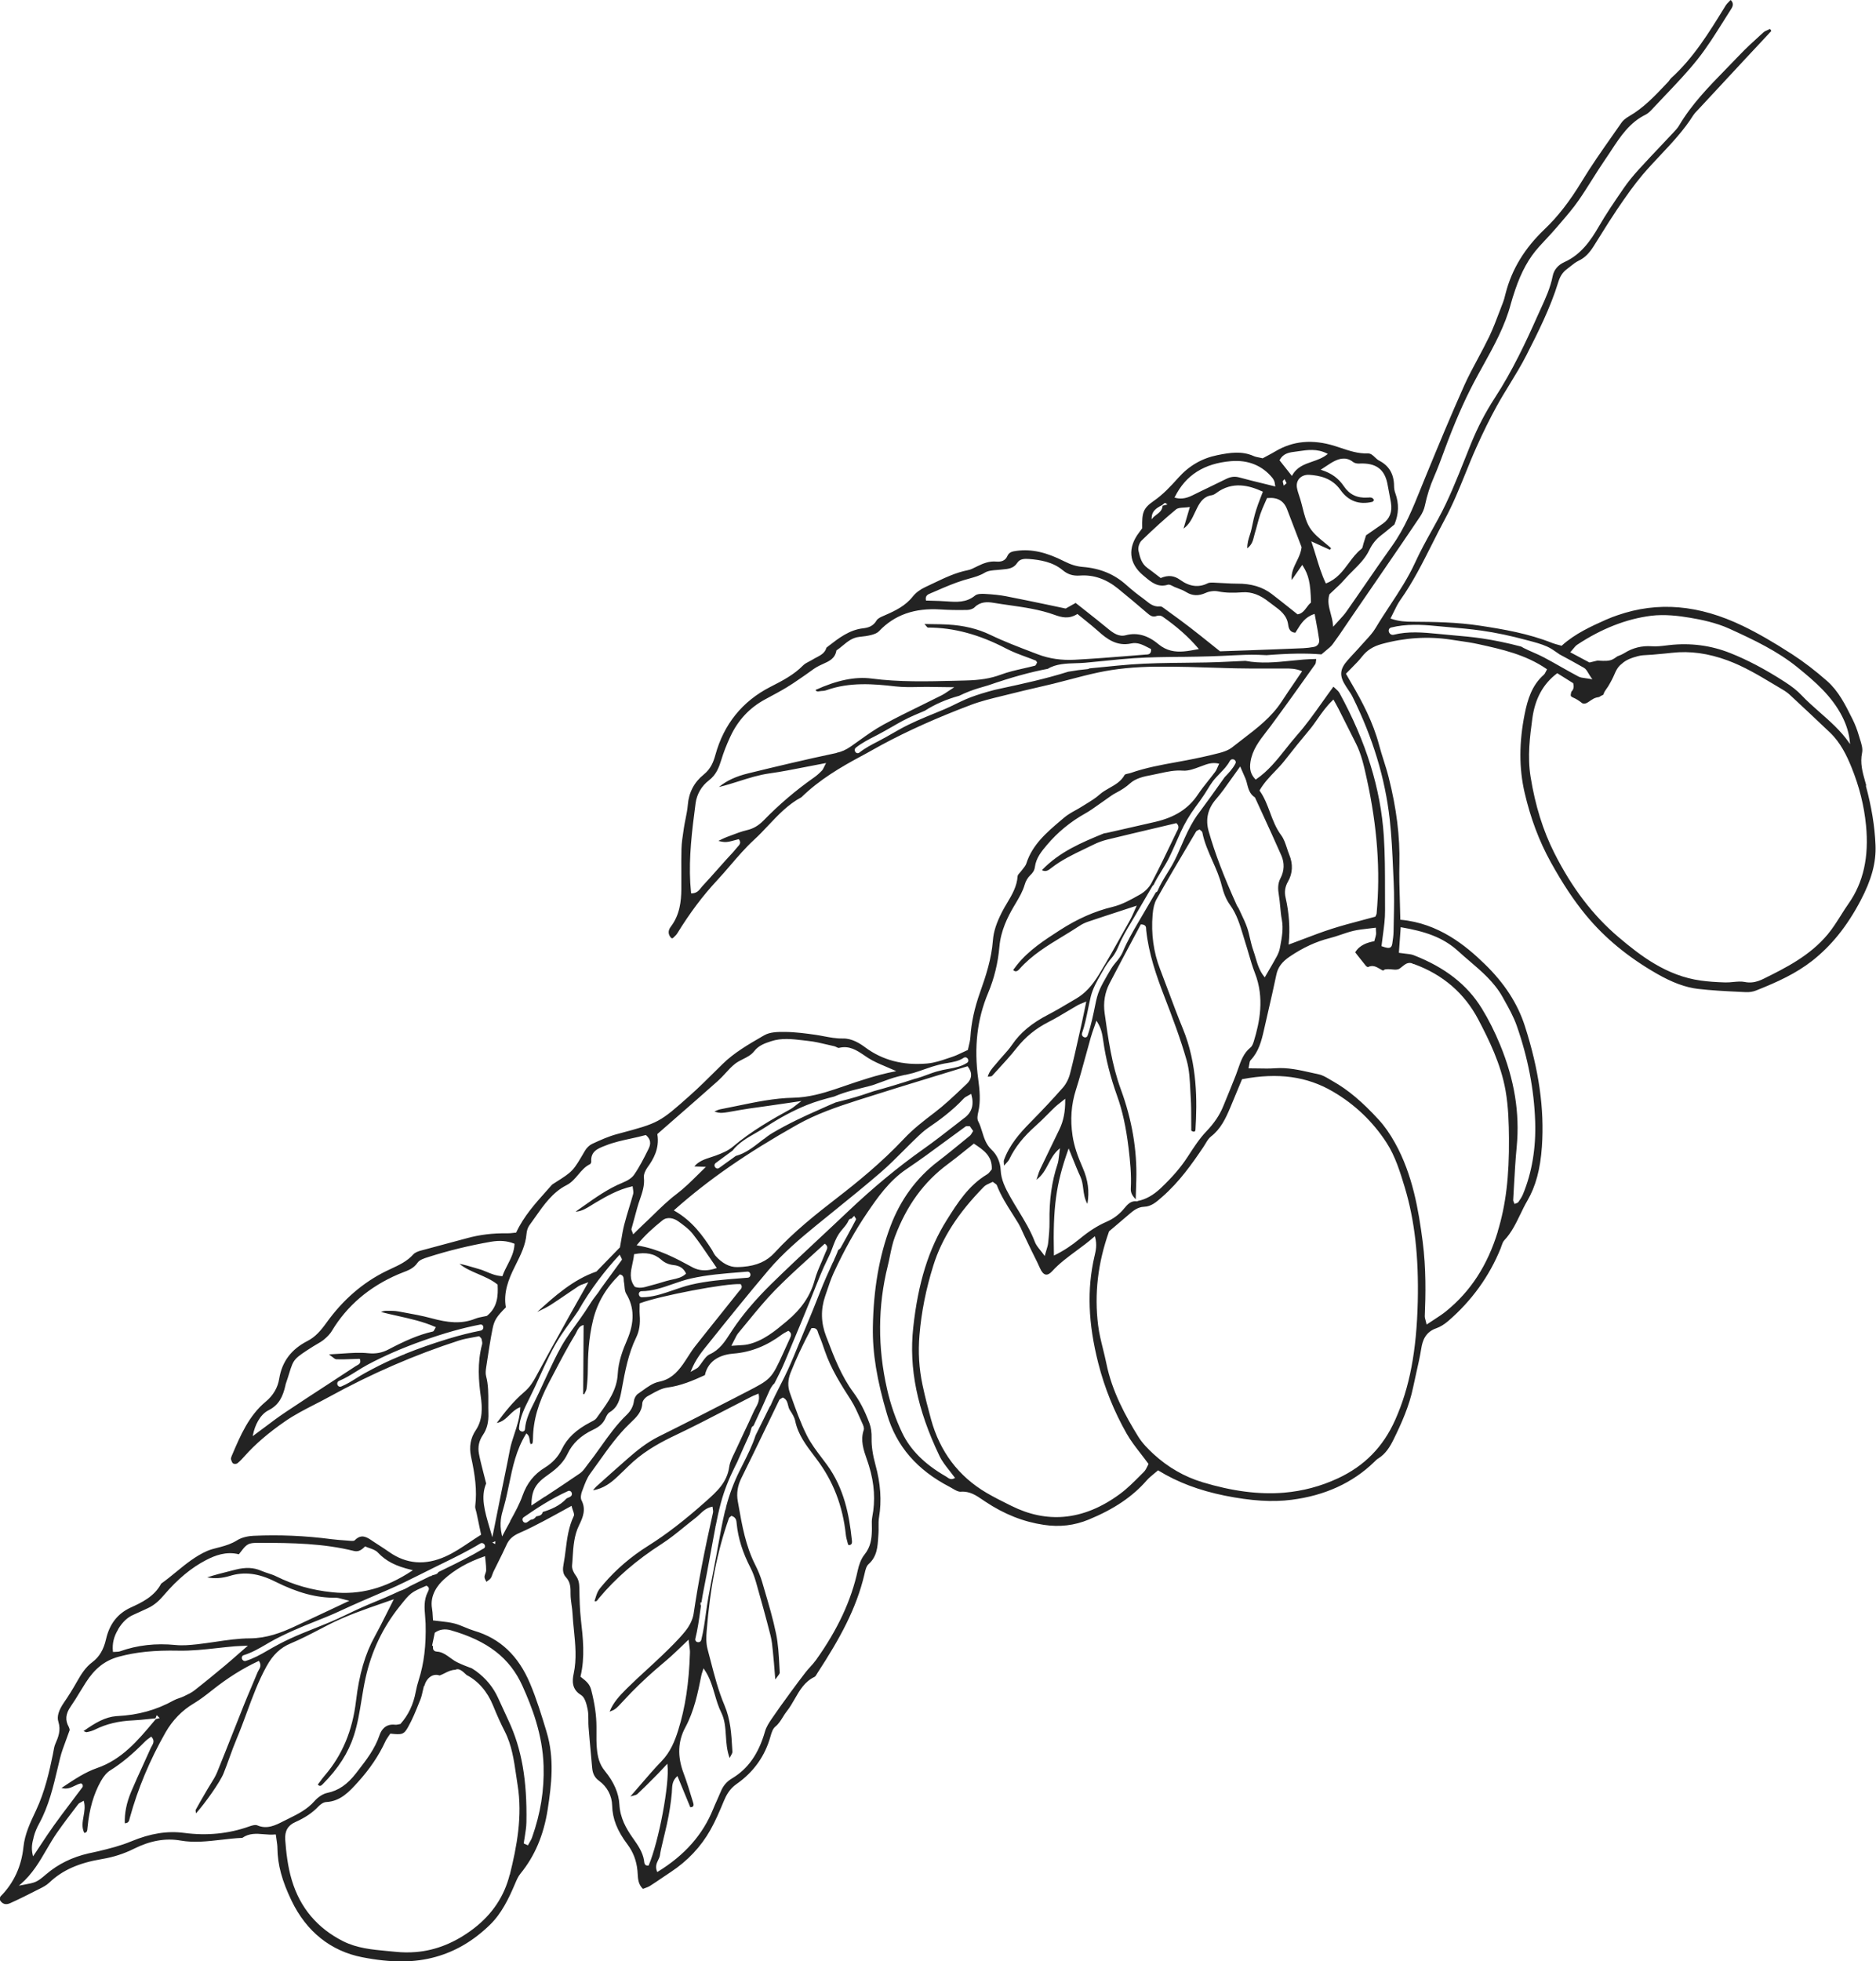 <svg viewBox="0 0 411.65 430.16" xmlns="http://www.w3.org/2000/svg" data-name="Layer 2" id="Layer_2">
  <defs>
    <style>
      .cls-1 {
        fill: #232323;
      }
    </style>
  </defs>
  <polygon points="161.35 253.46 161.36 253.46 161.35 253.46 161.35 253.46" class="cls-1"></polygon>
  <polygon points="273.46 171.72 273.46 171.72 273.46 171.72 273.46 171.72" class="cls-1"></polygon>
  <path d="M409.51,172.27c-.08-.29-.16-.58-.24-.87-.59-2.08-1.14-4.04-.67-6.31.19-.92-.15-1.98-.48-3.01-.08-.24-.15-.48-.22-.72-.38-1.31-.85-2.53-1.4-3.62l-.13-.26c-1.45-2.91-2.95-5.91-5.43-8.1-2.59-2.28-5.18-4.26-7.71-5.9-4.22-2.72-7.55-4.63-10.8-6.2-9.64-4.65-18.64-5.42-27.51-2.34-.71.24-1.63.58-2.53.98-3.17,1.42-6.76,3.03-9.67,5.66l-.05.05-.07-.02c-.24-.07-.47-.13-.69-.19-.45-.12-.87-.23-1.28-.39-5.26-2.09-10.71-3.02-15.85-3.8-5.05-.77-10.07-.85-14.77-.87-1.55,0-3.07-.07-4.76-.66l-.14-.05.07-.13c.25-.47.47-.92.68-1.37.45-.92.87-1.8,1.43-2.58,2.72-3.83,4.86-8.09,6.93-12.2.92-1.82,1.87-3.71,2.85-5.53,1.73-3.2,3.13-6.65,4.48-9.98.76-1.89,1.55-3.84,2.4-5.72,1.5-3.36,2.97-6.33,4.49-9.09.89-1.62,1.88-3.23,2.83-4.78,1.25-2.05,2.55-4.17,3.65-6.33,2.46-4.84,5.25-10.32,7-16.03.41-1.35,1.01-2.24,1.93-2.91.26-.19.53-.4.78-.61.55-.44,1.13-.9,1.77-1.21,1.27-.6,2.25-1.54,3.27-3.14.54-.85,1.07-1.7,1.6-2.55,1.17-1.88,2.39-3.82,3.65-5.68,1.89-2.77,3.61-5.24,5.56-7.54,1.24-1.45,2.57-2.87,3.85-4.23,2.56-2.72,5.2-5.53,7.23-8.77.22-.34.5-.64.78-.93.09-.09.17-.18.26-.27,3.45-3.72,6.9-7.43,10.36-11.15,1.36-1.46,2.73-2.93,4.1-4.39l1.62-1.74-.27-.44c-.14.07-.29.13-.43.19-.39.16-.76.32-1.04.57l-.51.46c-1.63,1.48-3.31,3-4.84,4.62-.97,1.02-1.97,2.05-2.94,3.04-3.67,3.76-7.46,7.64-10.21,12.3-.31.54-.75,1-1.17,1.45l-.07.08c-.9.96-1.8,1.91-2.7,2.86-1.57,1.66-3.2,3.38-4.77,5.1-1.42,1.56-2.51,2.9-3.42,4.23-2.14,3.1-3.9,5.69-5.52,8.49-1.77,3.06-3.91,6.12-7.51,7.74-1.41.64-2.31,1.7-2.58,3.09-.5,2.55-1.58,4.9-2.62,7.17-.24.53-.48,1.05-.72,1.58-2.47,5.57-5.51,12.06-9.38,17.99-2.02,3.11-3.72,6.37-5.19,9.97-.48,1.17-.95,2.35-1.41,3.52-1.72,4.31-3.49,8.77-5.76,12.93-.42.77-.85,1.55-1.28,2.32-1.32,2.37-2.68,4.83-3.82,7.33-1.52,3.33-3.55,6.41-5.51,9.39-1.06,1.61-2.16,3.28-3.16,4.96-.59,1-1.4,1.88-2.19,2.74-.27.29-.53.58-.79.87-.55.63-1.14,1.26-1.7,1.87-.48.52-.98,1.05-1.45,1.59-1.78,2-1.87,3.46-.36,5.76.14.21.27.41.41.62.37.54.76,1.11,1.05,1.71,4.44,8.99,7.1,17.75,8.12,26.76.42,3.72.59,7.49.75,11.15.04.96.08,1.91.13,2.87.13,2.66.08,5.36.02,7.98-.02.86-.03,1.71-.05,2.56-.01.95-.15,1.91-.28,2.73-.07.46-.2.71-.43.85-.33.19-.82.13-1.83-.24l-.1-.03v-.1c.09-.8.2-1.61.31-2.4.23-1.74.48-3.54.46-5.31-.01-1.49-.01-2.98-.01-4.47,0-3.89,0-7.92-.26-11.89-.69-10.39-3.87-20.64-9.71-31.33-.21-.38-.56-.7-.93-1.03-.14-.12-.28-.25-.42-.38-.83,1.12-1.63,2.25-2.41,3.34-1.84,2.59-3.59,5.05-5.6,7.32-.84.96-1.65,1.98-2.44,2.97-1.91,2.41-3.88,4.89-6.52,6.68l-.09.06-.08-.08c-1.01-1.08-1.31-2.18-1.06-3.82.42-2.65,1.96-4.63,3.44-6.55.31-.4.62-.8.93-1.21,3.24-4.37,6.44-8.87,9.54-13.23l.27-.37c.15-.21.18-.52.21-.84.01-.12.02-.24.04-.35-1.88.01-3.76.2-5.59.39-3.22.33-6.56.66-9.96.02-1.18.04-2.42.1-3.58.17-3.28.18-6.62.22-9.84.25-3.83.04-7.78.08-11.66.37-1.96.14-3.94.35-5.86.54-1.1.11-2.19.22-3.29.32-.1.09-.22.13-.35.15-1.35.12-2.76.31-4.29.58-5,1.57-9.92,2.63-14.68,3.66l-1.53.34c-.44.12-.89.24-1.33.36-1.98.56-3.55,1.09-4.93,1.68-.77.33-1.54.71-2.29,1.07-.77.38-1.57.77-2.38,1.11-.72.3-1.44.6-2.15.89-2.57,1.05-5.22,2.14-7.71,3.53-.48.27-.96.54-1.43.81-1.02.58-2.07,1.19-3.13,1.73l-.09.05c-1.42.73-2.9,1.49-4.17,2.5-.18.14-.39.18-.59.1-.22-.09-.4-.31-.43-.56-.04-.24.06-.46.25-.62,1.31-1.04,2.82-1.81,4.28-2.56l.58-.3c.97-.5,1.93-1.06,2.86-1.59.82-.47,1.67-.96,2.52-1.42,1.62-.86,3.3-1.57,4.88-2.22,2.2-1.41,4.67-2.49,7.54-3.28.66-.32,1.47-.69,2.32-1.01,1.15-.43,2.43-.83,4.01-1.27,5.07-1.75,9.24-2.91,13.13-3.64,1.76-1.1,4.11-1.17,6.19-1.23.67-.02,1.29-.04,1.89-.09h.01c1.51-.13,3.05-.28,4.54-.44,2.07-.21,4.22-.43,6.33-.57,3.48-.23,7.03-.26,10.46-.29h.44c3.97-.04,7.56-.15,10.98-.34,1.55-.08,3.38-.16,5.27-.11.48.01.95.04,1.43.06l.45.02c4.96-.39,8.68-.45,12.04-.17.38-.33.72-.62,1.03-.87.61-.5,1.1-.9,1.46-1.39,1.03-1.39,2.01-2.84,2.96-4.25.41-.61.81-1.21,1.23-1.81.8-1.16,1.59-2.32,2.39-3.48.97-1.41,1.94-2.83,2.91-4.24l2.14-3.12c2.48-3.61,5.04-7.35,7.52-11.05.52-.77.9-1.63,1.06-2.41.47-2.23,1.12-4.28,2-6.29.81-1.86,1.53-3.79,2.22-5.67l.04-.12c2.21-5.98,4.29-10.76,6.54-15.02.64-1.22,1.32-2.44,1.98-3.63,2.37-4.28,4.82-8.71,6.1-13.59.24-.91.55-1.82.84-2.7l.09-.28c1.36-4.03,3.04-7.06,5.28-9.52.43-.48.87-.95,1.31-1.42.88-.94,1.78-1.91,2.63-2.91.25-.3.51-.59.76-.89,1.33-1.55,2.71-3.14,3.89-4.84,1.06-1.52,2.07-3.12,3.04-4.66.94-1.49,1.91-3.02,2.92-4.49.44-.63.87-1.29,1.28-1.92,1.97-2.99,4-6.09,7.51-7.8.61-.3,1.12-.85,1.61-1.38l.11-.12c.92-.99,1.86-1.98,2.78-2.94,2.35-2.47,4.78-5.02,6.92-7.72,2.08-2.62,3.9-5.53,5.66-8.33.56-.89,1.12-1.79,1.69-2.67.4-.62.65-1.29-.11-2-.1.11-.21.22-.32.33-.29.29-.58.59-.79.93l-.34.55c-3.31,5.37-6.73,10.93-11.57,15.3-.15.13-.26.3-.39.47-.1.15-.21.3-.34.43l-.54.57c-2.38,2.51-4.84,5.11-7.95,6.9-.79.45-1.37.94-1.71,1.44-.66.95-1.32,1.89-1.98,2.83-2.29,3.26-4.66,6.63-6.75,10.08-2.64,4.35-5.23,7.67-8.14,10.45-4.4,4.19-7.19,8.79-8.55,14.07l-.1.38c-.12.5-.25,1.02-.44,1.51-.26.67-.51,1.34-.77,2.01-.7,1.85-1.42,3.76-2.28,5.57-.78,1.62-1.65,3.24-2.48,4.8-1.04,1.93-2.11,3.92-3.02,5.95-2.9,6.49-5.58,12.93-8.52,20.09-.32.79-.64,1.57-.96,2.36-1.74,4.33-3.54,8.8-6.35,12.72-1.98,2.77-3.94,5.62-5.84,8.38-1.37,1.98-2.78,4.04-4.19,6.04-.43.61-.93,1.16-1.57,1.85-.33.36-.7.76-1.12,1.23l-.2.23-.03-.3c-.08-.98-.31-1.85-.54-2.68-.36-1.36-.71-2.64-.26-4.11v-.03s.03-.02.03-.02c.32-.31.65-.62.99-.93.76-.7,1.55-1.43,2.25-2.24.59-.69,1.25-1.35,1.89-1.98,1.34-1.34,2.73-2.72,3.57-4.48.65-1.37,1.5-2.43,2.68-3.33.72-.55,1.4-1.12,2.06-1.67.27-.23.54-.45.8-.66.97-2.32,1.03-4.57.2-6.86-.18-.49-.28-1.04-.28-1.58-.02-2.63-1.1-4.46-3.29-5.58-.34-.18-.63-.45-.91-.72-.47-.45-.91-.88-1.61-.85-2.06.07-3.98-.57-5.84-1.19-.46-.15-.92-.31-1.38-.45-4.87-1.51-9.14-1.12-13.04,1.2-.61.36-1.24.7-1.85,1.02-.29.15-.57.3-.85.46l-.04.02h-.05c-.22-.06-.43-.1-.65-.14-.46-.09-.9-.17-1.31-.35-2.59-1.14-5.13-.76-7.95-.19-3.38.69-6.18,2.3-8.55,4.94-1.75,1.95-3.36,3.68-5.4,5.09-2.38,1.65-2.61,2.6-2.54,5.96v.04s-.2.28-.2.28c-.15.21-.32.44-.49.66-2.56,3.36-2.24,6.77.87,9.37.12.1.25.21.37.31,1.42,1.2,2.89,2.45,5.06,1.77.32-.1.71.1,1.09.3.14.07.28.15.41.2.23.1.47.19.71.28.61.23,1.24.47,1.8.82,1.38.85,2.71.91,4.31.19.82-.37,1.89-.5,2.72-.33,1.72.35,3.4.34,5.4.2,1.94-.13,3.84.57,5.8,2.15.32.26.67.51,1,.75,1.42,1.04,2.9,2.11,3.18,4.22.11.82.38,1.66,1.57,1.75.13-.2.26-.4.38-.61.86-1.39,1.74-2.82,3.71-3.47l.14-.05.03.15c.1.57.21,1.12.31,1.67.25,1.33.48,2.59.66,3.86.1.77-.37,1.41-1.16,1.56-.77.15-1.56.24-2.34.28-3.89.17-7.77.31-12.08.47-1.48.06-2.97.1-4.41.15l-1.77.06-.04-.03c-.7-.56-1.38-1.1-2.05-1.64-1.54-1.23-2.99-2.4-4.49-3.55-1.6-1.24-3.27-2.45-4.89-3.62l-.44-.32c-.07-.05-.15-.11-.22-.17-.33-.25-.71-.54-1-.52-.04,0-.09,0-.13.01-1.3.11-2.17-.6-3.01-1.28-.23-.19-.47-.38-.71-.55-1.17-.83-2.36-1.79-3.65-2.94-2.59-2.31-5.68-3.59-9.45-3.89-1.37-.11-2.63-.49-4.07-1.22-3.98-2.02-7.2-2.74-10.42-2.32-1.02.13-1.72.28-2.11,1.18-.4.91-1.19,1.29-2.42,1.18-1.5-.14-2.83.39-4.05.98-.15.07-.3.15-.45.22-.55.28-1.13.58-1.74.69-2.66.52-5.11,1.7-7.48,2.83-.62.3-1.25.6-1.88.89-1.09.5-2.08,1.25-2.71,2.05-1.64,2.07-3.83,3.12-6.11,4.11l-.2.09c-.63.27-1.35.57-1.64,1.05-.76,1.31-1.88,1.6-2.97,1.73-3,.34-5.32,2.14-7.56,3.87l-.47.37c-.32,1.17-1.24,1.64-2.12,2.11-.25.13-.51.26-.75.41-.27.17-.55.31-.83.46-.55.28-1.07.55-1.46.95-2,2.03-4.5,3.32-6.92,4.56l-.24.12c-6.14,3.15-10.19,8.17-12.05,14.92-.41,1.49-1,3.05-2.57,4.31-2.09,1.69-3.26,3.92-3.48,6.63-.08,1.03-.29,2.06-.49,3.06-.13.64-.26,1.3-.36,1.95l-.09.61c-.2,1.31-.41,2.67-.45,4.01-.05,1.72-.04,3.47-.03,5.16,0,1.24.01,2.52,0,3.78-.03,2.59-.34,5.58-2.32,8.17-.66.87-.61,1.76.15,2.52.05,0,.09,0,.13,0,.06,0,.14,0,.16,0,.07-.07.14-.14.22-.21.29-.28.59-.56.79-.89,2.74-4.44,5.57-8.22,8.66-11.53,1.01-1.08,1.99-2.23,2.95-3.34,1.64-1.91,3.33-3.88,5.2-5.6,1.1-1,2.14-2.11,3.15-3.18,2.15-2.28,4.37-4.64,7.26-6.17,3.95-3.86,8.65-6.62,13.14-9.02.78-.41,1.56-.85,2.31-1.27.71-.4,1.41-.79,2.13-1.18,5.81-3.13,12.21-5.99,19.57-8.77,2.24-.85,4.62-1.42,6.92-1.98.7-.17,1.41-.34,2.11-.52,1.71-.44,3.46-.84,5.14-1.23,1.3-.3,2.64-.61,3.95-.93,1.22-.3,2.46-.62,3.65-.94,2.02-.53,4.11-1.08,6.19-1.52,3.82-.82,8.01-1.24,12.81-1.28,4.68-.04,9.43.12,14.03.27l.78.03c3.62.12,7.31.12,10.88.11h1.99c.16,0,.31,0,.47,0,1.12-.01,2.28-.02,3.65.53l.15.06-.09.13c-.49.72-.97,1.43-1.44,2.12-1.04,1.52-2.02,2.95-2.98,4.43-2.22,3.4-5.41,5.83-8.49,8.19-.78.59-1.58,1.21-2.35,1.82-.87.69-2.06,1.05-2.88,1.26-2.41.62-4.85,1.15-7.24,1.6-.68.13-1.37.25-2.05.38-3.35.6-6.81,1.23-10.09,2.38-.17.06-.37.1-.56.14-.33.07-.7.14-.79.31-.77,1.4-2.06,2.13-3.3,2.83-.75.43-1.53.87-2.18,1.45-.86.78-1.88,1.4-2.87,2.01-.34.2-.67.41-1,.62-.47.3-.96.57-1.44.84-.87.48-1.76.99-2.51,1.63l-.72.61c-3.06,2.6-6.22,5.29-7.53,9.4-.14.43-.44.81-.73,1.17-.12.15-.25.31-.36.46-.1.14-.23.28-.35.42-.23.25-.46.51-.48.74-.14,2.25-1.24,4.1-2.3,5.88-.38.64-.78,1.3-1.12,1.97-1.24,2.43-1.86,4.35-2,6.22-.31,4.07-1.55,7.84-2.8,11.35-1.25,3.51-1.95,6.73-2.14,9.84-.04.72-.22,1.42-.37,2.05-.07.26-.13.51-.17.74v.07s-.07.03-.07.03c-.43.19-.83.38-1.21.56-.81.39-1.52.72-2.27.96-.31.1-.61.2-.92.31-1.41.47-2.86.96-4.33,1.1-.11,0-.22.02-.32.03-5.16.43-9.66-.76-13.39-3.53-1.17-.87-2.94-2.01-4.91-1.97-1.47.03-2.89-.24-4.26-.5-.63-.12-1.27-.24-1.92-.33-1.98-.28-4.29-.59-6.58-.61-1.61-.02-3.29.03-4.49.72l-.37.21c-3.1,1.79-6.31,3.65-8.82,6.13-.48.48-.97.96-1.45,1.43-1.79,1.77-3.63,3.61-5.54,5.31-6.85,6.12-7.02,6.17-15.67,8.48l-.55.15c-1.78.48-3.49,1.24-5.38,2.12-.6.28-1.21.86-1.59,1.51l-.04.07c-2.55,4.37-2.6,4.45-6.39,6.85-.07.05-.15.09-.22.14-.25.15-.51.31-.69.51-.39.45-.79.89-1.18,1.33-2.41,2.7-4.91,5.48-6.55,8.99l-.03.07h-.08c-.18.02-.36.04-.55.06-.43.05-.87.1-1.32.09-3.16-.05-6.05.3-8.84,1.07-1.59.44-3.2.86-4.77,1.28-1.76.47-3.57.95-5.36,1.44-.52.14-1.25.39-1.64.83-1.36,1.52-3.15,2.35-4.87,3.15-.36.17-.72.34-1.08.51-5.09,2.49-9.49,6.29-13.09,11.3-1.28,1.79-2.49,3.16-4.18,4.03-3.57,1.82-5.6,4.53-6.21,8.28-.32,1.97-1.31,3.66-2.95,5.02-3.72,3.09-5.57,7.44-7.36,11.65l-.16.38c-.11.26-.15.51-.1.66.07.22.22.74.48.89.21.13.71.11.9-.04.62-.49,1.19-1.12,1.64-1.63,2.35-2.63,5.17-5.05,8.87-7.61,2.06-1.42,4.29-2.56,6.45-3.67,1.02-.52,2.07-1.06,3.09-1.62,9.33-5.13,18.95-9.3,28.6-12.41,1.01-.32,2.05-.51,3.06-.69.44-.08.88-.16,1.29-.24l.07-.02.05.05c.1.11.19.19.25.25.12.12.19.19.21.29.02.09.04.18.06.27.08.31.15.64.07.93-1.1,4.05-.76,8.1-.28,11.52.31,2.19.46,4.99-1.09,7.28-1.18,1.75-1.52,3.66-1.05,5.86.86,3.96,1.34,7.31.91,10.82-.04.31.06.64.16.99.05.16.1.33.13.49l1,4.79-.08.05c-.81.5-1.61,1.04-2.39,1.56-1.78,1.19-3.46,2.32-5.33,3.16-4.44,2-8.59,1.68-12.35-.96-.7-.49-1.42-.96-2.13-1.42-.37-.24-.74-.48-1.11-.72-.13-.09-.26-.17-.39-.26-1.27-.87-2.47-1.69-3.94-.19-.17.17-.53.15-.81.13h-.03c-.34-.03-.67-.05-1.01-.08-1.07-.08-2.17-.15-3.26-.29-5.72-.75-11.47-1-17.09-.74-.83.04-2.41.22-3.61.98-1.2.76-2.44,1.14-3.61,1.46-.25.07-.51.14-.77.2-.74.19-1.5.38-2.19.68-2.55,1.11-4.71,2.88-6.8,4.59-1.06.87-2.16,1.77-3.3,2.58-1.49,2.86-4.36,4.18-6.67,5.24-2.89,1.32-4.67,3.61-5.44,6.98-.51,2.25-1.49,3.88-2.98,4.99-1.52,1.13-2.48,2.69-3.33,4.19-1,1.76-1.94,3.28-2.88,4.63-1.2,1.74-1.62,3.13-1.26,4.25.6,1.93-.02,3.38-.68,4.91-.21.49-.3,1.05-.4,1.59-.04.22-.07.44-.12.65-.78,3.82-1.78,8.23-3.7,12.3l-.11.24c-1.16,2.45-2.36,4.98-2.65,7.79-.44,4.27-2.13,7.92-5.02,10.83-.08.08-.11.23-.16.4-.02.08-.04.17-.07.26.52,1,1.32,1.29,2.32.84,2.01-.9,3.95-1.88,5.59-2.72.2-.1.41-.21.62-.31.84-.41,1.7-.84,2.35-1.45,2.87-2.74,6.46-4.35,11.62-5.21,2.51-.42,4.8-1.16,6.99-2.25,3.59-1.79,6.94-2.38,10.26-1.8,2.97.52,5.97.16,8.88-.17,1.52-.18,3.09-.36,4.64-.42,1.52-1.06,3.08-.94,4.73-.8.81.07,1.65.14,2.49.05h.13s.02.11.02.11c.05.38.1.74.15,1.07.1.68.19,1.27.19,1.87.04,3.57,1,7.13,3.12,11.52,3.25,6.74,8.6,11.02,15.49,12.36,6.38,1.25,11.52,1.22,16.16-.09,4.37-1.23,8.25-3.52,11.85-7.01,2.53-2.45,4.11-5.71,5.45-8.86l.08-.18c.32-.77.66-1.57,1.18-2.2,3.15-3.86,5.11-8.48,5.98-14.12.84-5.42,1.51-11.19-.25-16.96l-.04-.15c-1.06-3.49-2.16-7.1-3.6-10.5-2.57-6.08-6.56-9.85-12.21-11.52-.7-.21-1.39-.49-2.05-.77-.76-.31-1.54-.64-2.33-.84-1.01-.26-2.04-.37-3.13-.49-.48-.05-.97-.11-1.46-.17h-.1s0-.12,0-.12c-.03-.31-.04-.6-.06-.88-.03-.55-.06-1.07-.15-1.57-.55-3.03,1.36-5.3,2.55-6.39,2.39-2.18,5.31-3.85,8.93-5.09l.16-.06v.17c.04.35.08.68.11.99.07.7.13,1.31.12,1.92,0,.27-.1.53-.19.78-.09.25-.18.49-.17.72,0,.26.14.53.29.81.04.08.08.16.12.24.08-.06.15-.11.23-.17.28-.19.54-.38.71-.62.17-.23.27-.52.37-.82.07-.2.14-.4.23-.59.34-.71.69-1.41,1.05-2.12.62-1.25,1.27-2.54,1.85-3.83.54-1.19,1.39-1.96,2.86-2.59,1.8-.77,3.54-1.68,5.22-2.56,1.32-.69,2.63-1.42,4.02-2.18.64-.36,1.31-.72,2-1.1l.15-.08.04.17c.08.31.18.6.27.86.18.51.32.92.17,1.22-1.13,2.35-1.46,4.91-1.77,7.39-.13,1.05-.27,2.13-.47,3.18-.18.94-.25,2.01.52,2.83,1.03,1.09,1.03,2.34,1.02,3.66v.03c0,.79.11,1.59.22,2.37.09.62.18,1.26.21,1.89.06,1.22.19,2.46.31,3.66.31,3.12.64,6.34-.06,9.58-.33,1.52-.44,3.41,1.61,4.64.82.49,1.2,1.87,1.46,3.15.16.78.16,1.6.16,2.39,0,.5,0,1.01.04,1.51.15,1.91.33,3.84.5,5.71.1,1.07.19,2.14.29,3.21.11,1.3.58,2.19,1.53,2.87,1.77,1.29,2.81,3.26,2.86,5.43.07,2.88,1.1,5.5,3.34,8.48,1.28,1.71,1.99,3.55,2.21,5.79.02.24.04.48.05.73.07,1.13.14,2.3,1.16,3.26.14-.05.28-.1.42-.16.38-.14.78-.28,1.13-.5.91-.58,1.82-1.19,2.69-1.79.61-.42,1.23-.83,1.85-1.24,3.7-2.44,6.62-5.54,8.7-9.23,1.11-1.98,2-4.04,2.95-6.34.52-1.25,1.26-2.67,2.78-3.73,3.76-2.62,6.28-6.15,7.48-10.51.22-.78.49-1.64,1.06-2.1.71-.58,1.18-1.34,1.63-2.07.27-.44.55-.89.88-1.3.66-.82,1.2-1.77,1.73-2.69,1.07-1.87,2.17-3.8,4.35-4.84.19-.09.34-.35.48-.59.05-.1.11-.19.17-.28,4.91-7.53,8.54-14.1,10.31-21.68l.03-.14c.17-.74.36-1.59.88-2.05,1.85-1.66,1.97-3.78,2.11-6.01.02-.24.03-.49.05-.73.03-.47.03-.95.02-1.42,0-.69-.02-1.4.1-2.08.6-3.64.35-7.4-.78-11.51-.61-2.21-.88-4.1-.85-5.77.03-1.38-.12-2.42-.47-3.36-1.04-2.79-2.14-4.9-3.56-6.82-2.6-3.52-4.2-7.68-5.74-11.72l-.2-.51c-1.15-2.99-1.22-5.88-.22-8.83.11-.32.22-.65.33-.97.46-1.38.93-2.8,1.54-4.13,2.32-5.03,4.75-9.37,7.41-13.27,2.1-3.08,4.72-6.91,8.56-9.49,2.93-1.97,5.83-4.1,8.63-6.17,1.42-1.04,2.88-2.12,4.33-3.17.15-.11.36-.09.58-.08.1,0,.2.01.3.01h.07s.73,1.05.73,1.05l-.05.07c-.07.11-.14.22-.2.33-.14.24-.28.49-.5.66l-1.04.85c-1.93,1.58-3.93,3.22-5.94,4.76-4.73,3.62-8.24,8.41-10.43,14.24-2.46,6.55-3.72,13.79-3.85,22.14-.09,5.64.87,11.53,3.12,19.12,2.07,6.99,6.58,12.19,13.78,15.91.2.1.41.22.61.35.61.36,1.24.73,1.8.68,1.96-.15,3.38.83,4.76,1.77.19.13.39.26.58.39,4.15,2.77,8.36,4.44,12.87,5.11,3.48.52,6.7.14,9.85-1.16,5.57-2.3,9.61-5.03,12.72-8.59.46-.53,1-.97,1.58-1.45.27-.22.55-.46.84-.7l.07-.06.08.05c4.21,2.58,8.97,4.37,14.56,5.5,5.79,1.16,10.45,1.46,14.68.91,7.29-.93,13.37-3.71,18.06-8.25.06-.06.12-.12.19-.18.22-.22.44-.45.71-.61,1.67-1.01,2.64-2.65,3.36-4.11,1.76-3.57,3.51-7.45,4.35-11.61.22-1.07.46-2.15.7-3.2.39-1.7.78-3.45,1.06-5.19.28-1.74.89-3.64,3.33-4.48.84-.29,1.73-.84,2.59-1.58,5.14-4.43,9.01-9.79,11.5-15.92.07-.16.13-.34.18-.51.16-.47.32-.95.64-1.29,1.56-1.65,2.54-3.69,3.49-5.65.48-1,.98-2.04,1.55-3.01,1.84-3.15,2.86-6.93,3.2-11.9.57-8.22-.66-16.87-3.75-26.44-1.59-4.92-4.46-9.35-8.78-13.55-4.24-4.13-10.16-8.96-18.42-9.73h-.12s0-.13,0-.13c-.02-1.3-.06-2.58-.1-3.86-.09-2.87-.17-5.58-.1-8.35.13-5.89-.63-12.07-2.35-18.87-.31-1.25-.71-2.5-1.09-3.71-.35-1.1-.71-2.24-1.01-3.38-1.35-5.12-3.79-9.67-6.01-13.45-.26-.44-.51-.89-.8-1.39l-.47-.83.07-.07c.39-.41.78-.8,1.16-1.18.85-.86,1.65-1.66,2.35-2.56,1.04-1.33,2.4-2.19,4.26-2.7,5.1-1.4,10.19-1.72,15.13-.97.49.08.99.15,1.48.22,1.54.22,3.13.45,4.67.79,5.07,1.12,10.32,2.27,14.91,5.44l.1.07-.06.1c-.08.13-.14.26-.2.39-.13.27-.26.53-.46.71-2.62,2.3-3.56,5.46-4.18,8.54-1.26,6.28-1.27,11.95-.02,17.34,1.31,5.62,3.18,10.6,5.73,15.21,2.61,4.72,5.07,8.42,7.74,11.66,4.12,4.98,9.2,9.17,15.54,12.81,3.39,1.94,6.26,3,9.04,3.33,2.91.34,5.89.49,8.78.63.56.03,1.11.06,1.67.08.79.04,1.59-.08,2.24-.34,4.85-1.92,8.8-3.76,12.32-6.5,4.22-3.3,7.7-7.62,10.64-13.21,2.44-4.63,3.45-8.4,3.29-12.21-.17-4.13-.87-8.38-2.12-13.01ZM280.82,100.86c.72-1.34,1.93-1.6,3-1.74.35-.04.71-.1,1.06-.15,2.03-.3,4.13-.61,6.3.49l.18.09-.16.13c-.98.78-2.14,1.18-3.27,1.57-1.71.59-3.33,1.16-4.35,2.96l-.1.17-2.72-3.44.04-.08ZM282.32,105.98l-.63.53-.05-.2c-.02-.07-.03-.13-.05-.2-.05-.17-.09-.34-.11-.52,0-.12.09-.21.18-.29.03-.03.06-.05.08-.08l.13-.14.44.9ZM257.8,108.98c2.38-4.78,6.42-7.35,12.34-7.84h0c3.74-.31,6.88.97,9.09,3.71.16.2.3.45.4.72.06.17.09.35.12.57.02.11.03.23.06.36l.04.2-.2-.05c-.81-.2-1.59-.39-2.36-.58-1.86-.45-3.61-.88-5.36-1.36-1-.27-1.89-.16-2.91.35-1.16.58-2.35,1.15-3.49,1.7-1.26.61-2.57,1.23-3.84,1.87-.8.4-1.52.63-2.23.69-.53.05-1.06,0-1.59-.15l-.15-.04.07-.14ZM252.71,113.52c.06-1.46,1.04-2.08,2.21-2.7l.08-.04.14-.12c.13-.11.27-.23.41-.33.1-.07.2.01.31.09.03.02.06.04.08.06l.25.16-1.08.28v.02c-.07.99-.73,1.48-1.36,1.96-.3.23-.59.44-.81.71l-.25.29.02-.38ZM287.66,132.1v.07s-.05.04-.05.04c-.33.26-.6.62-.88,1-.51.68-1.04,1.38-1.96,1.52h-.06s-.04-.03-.04-.03c-.62-.49-1.22-.97-1.81-1.44-1.31-1.04-2.55-2.03-3.81-2.99-2.03-1.55-4.52-2.29-7.61-2.26-.83,0-1.68-.04-2.49-.09-.58-.04-1.18-.07-1.76-.09-.18,0-.36-.02-.55-.03-.6-.04-1.21-.08-1.66.14-1.94.97-3.96.73-5.99-.74-1.35-.97-2.61-1.11-4.23-.45l-.07.03-.06-.05c-.31-.23-.6-.46-.9-.69-.67-.52-1.3-1.01-1.96-1.48-1.26-.91-1.63-2.26-1.96-3.8-.14-.69.19-1.73.71-2.23,2.69-2.61,5.15-4.83,7.52-6.79.41-.34,1.03-.38,1.76-.42.35-.02.72-.04,1.09-.1l.2-.03-1.39,4.74c1.26-.87,1.88-2.21,2.49-3.51.17-.35.34-.72.52-1.07.64-1.24,1.42-2.47,3.17-2.73.36-.05.73-.28.97-.46,3.64-2.74,7.34-1.64,10.15-.37l.11.05-.04.11c-.16.43-.32.84-.48,1.25-.36.92-.69,1.8-.97,2.7-.36,1.18-.68,2.49-1.01,4.15-.09.44-.22.86-.37,1.31-.28.87-.57,1.77-.55,2.9,1.04-.8,1.26-1.73,1.48-2.63.06-.25.12-.49.19-.72.19-.61.36-1.24.52-1.85.2-.75.41-1.53.66-2.28.29-.84.65-1.66,1-2.45.15-.35.31-.69.45-1.02l.03-.07h.08s.07-.01.07-.01c2.19-.18,3.54.61,4.26,2.49.77,2.01,1.54,4.02,2.25,5.87l.92,2.4v.03c-.14,1.22-.64,2.23-1.12,3.2-.61,1.25-1.19,2.44-1.05,4l2.32-3.32.11.17c1.31,2.06,1.7,3.79,1.81,8.04ZM287.71,118.72l4.11,1.86.06-.08.2-.27c-.46-.42-.97-.83-1.45-1.23-1.19-.97-2.41-1.98-3.21-3.24-.81-1.28-1.2-2.84-1.58-4.34-.16-.64-.33-1.3-.52-1.93-.07-.23-.15-.45-.22-.68-.21-.63-.43-1.29-.53-1.95-.1-.74.1-1.43.57-1.94.51-.55,1.3-.83,2.15-.78,2.2.15,4.97.66,6.84,3.31,1.73,2.45,4.09,3.32,7.02,2.61.08-.02.17-.14.25-.25.03-.04.06-.08.09-.12-.26-.65-.8-.61-1.33-.56h-.14c-2.2.15-3.92-.67-5.11-2.45-1.18-1.76-2.68-2.86-4.85-3.57l-.26-.09.23-.15c.37-.24.7-.46,1.01-.66.62-.41,1.16-.77,1.74-1.06,1.03-.52,2.59-1.06,4.13.18.33.26.89.36,1.3.34,3.76-.2,5.7,1.26,6.29,4.74.1.6.22,1.21.34,1.8.13.66.26,1.34.37,2.02.33,2-.25,3.54-1.72,4.58-.78.56-1.55,1.09-2.44,1.7-.41.28-.83.57-1.29.89l-.1.31c-.13.42-.31.98-.48,1.53-.03.11-.06.23-.09.35-.06.31-.13.62-.34.79-1.11.86-1.94,1.97-2.81,3.14-1.28,1.73-2.61,3.51-4.9,4.4l-.11.04-.05-.11c-.87-1.84-1.45-3.73-2.06-5.73-.31-1.01-.63-2.06-1-3.14l-.1-.28ZM204.27,130.08c.09-.04.18-.07.27-.1l.81-.35c1.96-.85,3.99-1.73,6.06-2.37.4-.12.8-.23,1.19-.34,1.22-.34,2.38-.65,3.49-1.32.75-.45,1.74-.52,2.68-.59.26-.02.51-.04.76-.07.17-.02.33-.03.5-.05,1.23-.11,2.4-.22,3.19-1.45.59-.92,1.65-.91,2.6-.84,2.41.19,5.17.63,7.35,2.44,1.14.95,2.28,1.3,3.82,1.19,2.94-.21,5.74.75,8.34,2.87,2.05,1.67,4.16,3.43,6.26,5.24l.03.03c.69.59,1.28,1.1,2.24.71.34-.13.9-.07,1.2.13,3.22,2.25,5.71,4.46,7.86,6.97l.15.17-.32.06c-1.01.19-2.01.38-2.98.46-1.94.16-3.81-.11-5.62-1.62-2.3-1.93-4.7-2.58-7.11-1.93-1.53.41-2.75-.46-3.97-1.47-1.62-1.34-3.25-2.62-4.97-3.98-.68-.54-1.37-1.08-2.07-1.63l-2.18,1.22h-.05c-1.24-.27-2.47-.52-3.69-.78-3.22-.67-6.26-1.31-9.37-1.91-1.32-.25-2.75-.41-4.63-.51-.69-.04-1.67-.04-2.15.36-1.94,1.59-4.06,1.43-6.3,1.27h-.05c-.98-.08-1.95-.1-2.97-.13-.45-.01-.9-.03-1.35-.04h-.1s-.02-.1-.02-.1c-.21-1.03.55-1.31,1.1-1.52ZM183.57,165.14c-6.84,1.44-13.63,3.07-19.37,4.47-2.74.67-4.8,1.63-6.44,3,1.48-.35,2.95-.82,4.38-1.27,2.15-.68,4.37-1.39,6.67-1.71,2.74-.38,5.43-.92,8.29-1.48,1.27-.25,2.57-.51,3.9-.75l.27-.05-.13.24c-.11.21-.21.4-.29.58-.17.36-.3.64-.52.86-.57.6-1.17,1.12-1.79,1.55-3.88,2.72-7.57,5.86-10.95,9.33-1.14,1.16-2.27,1.83-3.68,2.16-1.2.28-2.39.73-3.53,1.17-.29.11-.58.22-.88.33-.46.17-.91.39-1.42.64-.14.07-.29.14-.45.22,1.62.39,1.79.35,4.4-.36l.08-.02.05.07c.54.7.08,1.2-.27,1.57-.07.07-.14.15-.19.22-.55.7-1.17,1.36-1.77,2-.28.3-.56.6-.83.91-.52.58-1.04,1.16-1.56,1.75-1.1,1.24-2.24,2.52-3.39,3.75-.12.13-.23.27-.34.41-.41.53-.88,1.12-1.86,1.2-.06,0-.13,0-.19,0h-.12s0-.12,0-.12c-.02-.23-.04-.46-.06-.69-.04-.49-.09-.99-.12-1.49-.31-5.67.35-11.25,1.17-17.44.27-2.02,1.31-3.8,2.93-5.04,1.61-1.22,2.22-2.89,2.71-4.48.49-1.63,1.14-3.29,1.97-5.08,1.67-3.61,4.23-6.36,7.63-8.19l.57-.31c1.38-.74,2.82-1.51,4.18-2.33.98-.59,1.94-1.24,2.86-1.88.34-.23.67-.46,1.01-.69.35-.23.69-.49,1.03-.73.7-.52,1.43-1.05,2.22-1.44.27-.13.54-.25.81-.38,1.37-.61,2.67-1.19,2.98-2.94v-.05s.06-.03.06-.03c.46-.31.9-.67,1.32-1.02,1.05-.87,2.14-1.77,3.67-1.92,1.01-.1,1.85-.21,2.67-.43.78-.21,1.32-.47,1.64-.82,3.39-3.58,7.81-5.13,13.51-4.76,1.77.12,3.67.15,5.81.11.52-.01,1.26-.2,1.65-.59,1.26-1.26,2.79-1.2,4.13-.98,1.15.19,2.32.36,3.46.52,3.29.47,6.7.95,9.91,2.11,1.57.57,3.14.99,4.98-.13l.08-.05.07.06c.55.46,1.08.88,1.58,1.28,1.03.83,2.01,1.62,2.92,2.44,1.84,1.66,4.06,3.37,7.21,2.69,1.41-.31,2.58.3,3.7.88.2.11.41.21.61.31l.07.03v.08c.06,1.06-.61,1.11-1.05,1.13h-.09c-1.16.1-2.32.19-3.47.28-3.96.32-8.06.64-12.1.86-2.93.16-5.65-.24-8.09-1.17l-1.16-.44c-3.09-1.18-6.28-2.39-9.31-3.85-2.74-1.32-5.8-2.06-9.35-2.26-1.1-.06-2.18-.08-3.44-.09-.53,0-1.08-.01-1.66-.03.13.14.23.27.32.38.17.2.33.4.41.4,5.67,0,11.3,1.52,17.2,4.61,1.38.72,2.87,1.28,4.32,1.81.71.26,1.44.53,2.15.82.11.04.17.16.22.26.02.04.03.07.05.1l.04.07-.04.07c-.04.06-.07.13-.1.2-.09.19-.18.39-.35.43-.85.22-1.72.42-2.56.61-1.65.38-3.35.76-4.94,1.36-2.17.81-4.55,1.2-7.69,1.27-.78.02-1.56.04-2.34.06-6.01.15-12.23.31-18.33-.49-3.54-.46-7.56.36-12.28,2.51.23.4.55.34.95.27.13-.02.27-.05.4-.05.4,0,.79-.07,1.11-.19,5.02-1.78,10.21-1.38,15.1-.81,1.66.19,3.37.16,5.03.13.77-.01,1.57-.03,2.35-.02.96,0,1.92.02,3.14.04l2.38.03-.36.23c-.46.29-.82.54-1.12.74-.52.35-.86.58-1.24.77-1.42.71-2.86,1.42-4.26,2.11-2.84,1.39-5.78,2.83-8.6,4.37-1.87,1.02-3.64,2.29-5.36,3.52-.58.42-1.16.83-1.75,1.24-1.08.75-2.02,1.17-3.16,1.41ZM25.9,357.36c.98-1.62,2.06-2.64,3.4-3.21.74-.32,1.47-.66,2.19-1,.33-.16.66-.31.99-.46,1.54-.71,2.65-1.86,3.52-2.88,2.98-3.48,6-5.99,9.26-7.67,1.86-.96,4.35-1.96,7.15-1.25.18-.21.36-.44.53-.67.43-.57.87-1.15,1.46-1.48.66-.37,1.58-.36,2.38-.36h.34c7.03,0,13.88.13,20.53,1.78.85.21,1.55-.06,2.4-.94l.06-.07.08.04c.27.13.57.23.88.34.69.24,1.41.49,1.87,1,1.73,1.85,3.93,2.98,7.36,3.78l.3.07-.25.17c-5.8,3.81-11.34,5.3-17.42,4.67-4.49-.46-8.52-1.6-12.32-3.49-.56-.28-1.17-.48-1.76-.67-.5-.16-1.02-.34-1.52-.55-1.65-.73-3.44-.81-5.64-.25-.42.11-.84.21-1.26.32-1.64.41-3.32.84-4.97,1.37,1.58.32,3.25.21,4.99-.32,3.13-.97,6.27-.58,9.87,1.22,5.04,2.52,9.16,3.62,13.36,3.57.42,0,.83.11,1.41.27.34.09.72.2,1.21.31l.37.08-.34.16c-1.33.63-2.62,1.23-3.86,1.82-2.74,1.29-5.33,2.51-7.91,3.71-2.84,1.31-5.98,2.53-9.72,2.56-2.53.01-5.1.39-7.58.76-1.31.19-2.67.39-4.01.54-1.59.17-3.15.31-4.69.16-4.39-.43-8.39.02-12.23,1.38-.14.05-.28.07-.44.09-.12,0-.25.01-.39.02-.17,0-.36.01-.58.03h-.13s-.01-.12-.01-.12c-.18-1.68.19-3.26,1.14-4.81ZM7.36,403.03l.07-.26c.24-.91.63-1.86,1.2-2.9,2.06-3.78,3.05-7.97,4.01-12.03.18-.77.37-1.55.56-2.32.31-1.25.76-2.45,1.28-3.85.26-.7.53-1.43.81-2.23v-.02c-.01-.14-.07-.42-.2-.67-.83-1.48-.7-2.87.43-4.49.72-1.04,1.39-2.13,2.03-3.19.41-.68.84-1.38,1.28-2.06,1.98-3.09,4.21-4.83,7.21-5.65,3.79-1.03,7.84-1.44,13.12-1.33,2.84.06,5.74-.26,8.54-.57,1.26-.14,2.56-.28,3.84-.39.37-.03.73-.05,1.28-.07.32-.01.71-.03,1.2-.05l.37-.02-.28.25c-.66.57-1.25,1.09-1.8,1.57-1.1.97-2.06,1.81-3.02,2.61-2.07,1.72-4.31,3.57-6.64,5.39-.64.5-1.4.86-2.14,1.21l-.23.11c-.32.15-.66.27-.99.38-.4.14-.8.28-1.16.48-3.8,2.11-7.83,3.22-12.31,3.44-.1,0-.2.01-.31.02-2.41.2-4.56,1.41-7.18,3.28.06.02.11.05.17.07.22.1.41.19.55.16.7-.13,1.31-.32,1.81-.57,2.42-1.21,5.14-1.87,8.31-2.01,1.16-.05,2.35-.18,3.49-.3.46-.05.92-.1,1.37-.14h.08s.28-.7.28-.7l.66.64-.85.21-.55.65c-3.4,4.04-6.91,8.22-12.34,10.09-2.6.9-4.91,2.43-7.58,4.22l-.23.16c1.22.33,2.09-.09,2.93-.5.45-.22.87-.42,1.33-.51h.07s.05.04.05.04c.02.02.05.05.08.07.08.07.16.14.19.25.04.14.03.35-.07.49-.24.33-.48.65-.72.96-.15.2-.3.39-.45.59-.5.67-1.01,1.34-1.51,2.01-1.2,1.58-2.43,3.21-3.6,4.85-.97,1.36-1.91,2.77-2.9,4.27-.47.71-.96,1.45-1.48,2.23l-.16.24-.07-.28c-.4-1.61-.09-2.79.19-3.84ZM56.48,400.35c-.46-.2-1.2.02-1.79.23-4.49,1.6-9.29,2.08-14.26,1.42-3.72-.49-7.42.1-11.66,1.86-2.35.97-4.67,1.56-7.46,2.22-.33.08-.66.15-.99.22-.3.06-.6.12-.9.19-3.61.84-6.65,2.33-9.28,4.57-2.08,1.78-2.3,1.82-4.94,2.31l-1.06.2.37-.32c2.56-2.2,4.15-4.92,5.68-7.56.73-1.25,1.48-2.54,2.32-3.74,1.38-1.98,2.87-3.93,4.31-5.81l.34-.44c.16-.21.41-.33.67-.46.12-.06.25-.13.38-.21l.15-.09.05.17c.3,1.1.11,2.19-.08,3.25-.22,1.26-.43,2.45.16,3.63.63-.05.66-.51.7-1.03,0-.07.01-.14.02-.2.38-3.99,1.34-7.29,2.91-10.09.63-1.12,1.31-1.91,2.03-2.36,2.52-1.57,4.92-3.56,7.76-6.44.24-.25.53-.45.81-.65.13-.09.25-.18.37-.27l.1-.07.08.09c.71.8.34,1.45.04,1.98-.07.13-.14.25-.2.37-.55,1.25-1.13,2.51-1.69,3.73-.88,1.92-1.79,3.89-2.62,5.87-1.03,2.45-1.49,4.72-1.42,6.95.04,0,.08,0,.12,0,.72-.06.83-.52.94-1,.02-.07.03-.13.05-.2,1.74-6.34,4.37-12.63,7.81-18.67,1.55-2.71,3.63-4.86,6.21-6.39,1.38-.82,2.67-1.82,4.08-2.94,3.38-2.68,6.68-4.76,10.11-6.35l.11-.05.06.1c.53.87.18,1.45-.12,1.96-.09.15-.17.3-.23.44-.47,1.15-.96,2.31-1.44,3.44-.52,1.22-1.06,2.49-1.56,3.74-.8,1.99-1.58,3.98-2.37,5.97-1.15,2.91-2.34,5.92-3.54,8.86-.34.82-.82,1.59-1.29,2.34-.22.34-.44.7-.65,1.06-.21.37-.43.74-.65,1.11-.69,1.18-1.4,2.4-2.06,3.62-.07.13-.03.35.02.6.01.06.02.13.03.2,1.97-2.18,5.28-6.85,6.05-8.77.46-1.14.88-2.31,1.29-3.44.5-1.39,1.03-2.83,1.61-4.21.79-1.88,1.51-3.82,2.2-5.7,1.25-3.4,2.54-6.91,4.34-10.15,1.4-2.52,3.03-4.06,5.28-5,2.18-.91,4.32-2.02,6.39-3.1.66-.34,1.31-.68,1.97-1.02,3.76-1.92,7.81-3.33,12.1-4.81.62-.21,1.24-.43,1.87-.65l.31-.11-.15.29c-.51,1-.98,1.94-1.43,2.84-.93,1.86-1.74,3.47-2.62,5.07-2.1,3.79-3.41,8.27-4.1,14.1-.77,6.52-3.01,11.87-6.84,16.34-.4.46-.77.96-1.12,1.44-.14.19-.28.38-.43.57.17.18.33.28.48.28.22.01.42-.18.61-.37,3.44-3.48,5.61-6.87,6.83-10.65.83-2.56,1.26-5.23,1.68-7.81.26-1.56.52-3.18.87-4.76,1.31-5.93,3.75-11.07,7.45-15.72,2.45-3.08,2.51-3.11,5.74-4.51l.18-.08.05.03c.25.12.4.27.46.46.1.3-.07.62-.2.88l-.05.1c-.84,1.67-.7,3.46-.55,5.19.04.54.09,1.1.11,1.64.13,4.82-.35,8.73-1.49,12.32-.29.9-.51,1.78-.67,2.63-.52,2.8-1.61,5.11-3.34,7.05l-.03.04h-.05c-.11.02-.22.05-.33.07-.26.06-.53.11-.8.08-2.09-.23-3.01,1.14-3.41,2.32-1,2.98-2.9,5.43-4.74,7.8l-.37.48c-1.94,2.51-3.89,3.85-6.32,4.35-.94.19-2.04.9-2.83,1.8-1.58,1.82-3.66,2.85-5.68,3.85-.39.19-.78.39-1.17.58-1.67.86-3.55,1.82-5.69.9ZM111.84,411.16c-1.18,4.74-3.85,8.72-7.92,11.83-4.03,3.07-8.22,4.77-12.69,5.14-1.47.12-2.97.1-4.51-.06-.62-.07-1.25-.12-1.87-.18-3.2-.3-6.51-.6-9.55-2.13-5.66-2.85-9.45-7.34-11.26-13.37-.92-3.04-1.25-6.18-1.45-8.84-.15-1.92.57-3.2,2.18-3.91,2.16-.96,3.78-2.05,5.09-3.43.42-.45,1.08-.93,1.7-.98h.03c3.15-.17,5.06-2.3,6.92-4.34,2.62-2.89,4.6-5.82,6.05-8.96.19-.41.45-.78.7-1.15.11-.16.22-.32.33-.48l.04-.07h.08c2.49.27,2.91.2,3.83-1.44.97-1.71,1.72-3.59,2.45-5.41l.24-.59c.26-.65.41-1.34.56-2.02.07-.31.13-.6.21-.9l.02-.06.06-.03s.02,0,.03-.01c.22-.82.68-1.61,1.39-2.07.63-.41,1.31-.45,1.95-.23.02,0,.04,0,.05-.01.03,0,.05-.02.08-.03.35-.13.69-.3,1.03-.47.71-.37,1.45-.71,2.26-.73,0,0,.02,0,.03,0,.34-.2.73-.16,1.09.02.55.28.96.73,1.41,1.13,2.54,1.32,4.54,3.61,5.79,6.68.87,2.15,1.71,4,2.56,5.66,1.55,3.02,2.02,6.33,2.49,9.53.11.74.21,1.47.33,2.21,1.11,6.84-.16,13.51-1.7,19.7ZM95.42,358.09l.04-.03c.94-.69,2.16-.87,3.45-.51,8.12,2.33,12.97,6.09,15.73,12.21,2.06,4.56,4.44,10.67,4.64,17.56.16,5.29-.67,10.41-2.53,15.67-.14.4-.36.77-.57,1.13-.1.17-.19.33-.28.5l-.06.11-.91-.42v-.1c.08-.48.15-.96.23-1.44.16-1.02.33-2.07.35-3.1.17-9.25-1.04-16.14-3.94-22.33-.69-1.48-1.41-3.05-2.28-4.95-1.06-2.33-2.63-4.25-4.82-5.87-.29-.21-.6-.41-.91-.6-1.1-.41-2.19-.83-3.24-1.34-1.48-.72-2.71-2.27-4.46-2.34-.42-.02-.81-.26-.84-.72-.01-.18-.02-.36-.02-.53-.02,0-.04-.01-.06-.02l-.13-.03.6-2.88ZM106.12,339.62c-2.82,1.7-5.82,3.17-8.72,4.58l-1.21.59c-.18.41-.58.51-.93.6-.22.05-.42.1-.57.22l-.2.15v-.12s-.7.35-.7.35c-1.27.63-2.59,1.29-3.89,1.92-.79.48-1.46.8-2.15,1.02-.84.39-1.97.91-3.13,1.41-.65.28-1.31.55-1.97.82-1.12.46-2.28.94-3.4,1.45-.94.42-1.89.87-2.8,1.31-.76.36-1.52.72-2.28,1.07-1.7.78-3.47,1.48-5.17,2.16-1.79.71-3.64,1.45-5.42,2.28-1.52.7-3.1,1.54-4.84,2.55-1.63.95-3.12,1.77-4.8,2.29-.05.02-.1.03-.15.03-.35.03-.61-.22-.7-.5-.05-.16-.04-.32.02-.46.07-.16.2-.27.39-.33,1.76-.54,3.38-1.48,4.94-2.39l.59-.35c1.79-1.03,3.62-1.89,5.33-2.66,1.58-.71,3.21-1.36,4.79-1.99,1.81-.72,3.67-1.46,5.46-2.3,2.89-1.35,5.86-2.63,8.73-3.86l1.74-.75c2.58-1.11,5.12-2.39,7.58-3.62.88-.44,1.76-.88,2.65-1.32.52-.26,1.04-.51,1.57-.77,2.83-1.38,5.76-2.81,8.5-4.47.38-.23.77-.04.95.25.16.26.16.63-.2.85ZM276.42,173.29c.96-1.63,2.18-2.9,3.35-4.12.75-.78,1.45-1.51,2.09-2.33,2.03-2.59,3.74-4.71,5.39-6.67.66-.78,1.24-1.61,1.85-2.48.98-1.4,1.99-2.84,3.38-4.15l.12-.12.08.15c.14.25.26.47.38.68.23.41.43.77.61,1.13.95,1.87,1.89,3.74,2.83,5.62l1.03,2.05c1.21,2.4,1.78,5.02,2.34,7.57l.06.27c2.3,10.48,3,20.12,2.14,29.47,0,.1-.05.19-.11.32-.04.08-.08.17-.14.3l-.02.06-.06.02c-1.01.28-2.02.54-3.01.81-2.25.59-4.37,1.16-6.5,1.84-2.09.67-4.14,1.45-6.3,2.27-.97.37-1.96.74-2.98,1.12l-.19.07.02-.21c.33-3.34.1-6.65-.69-10.14-.28-1.23-.1-2.36.53-3.46,1.04-1.8,1.14-3.84.29-5.89-.2-.48-.36-.98-.52-1.47-.33-.99-.66-2.01-1.25-2.8-1.16-1.56-1.83-3.33-2.47-5.05-.6-1.6-1.22-3.26-2.24-4.69l-.05-.07.04-.07ZM272.13,168.09l.09.21c.2.49.4.92.57,1.31.36.79.64,1.41.8,2.08v.03c.32,1.25.61,2.42,1.75,3.15l.03.02.02.04c.55,1.21,1.11,2.42,1.67,3.63,1.36,2.96,2.77,6.03,4.1,9.06.73,1.66.66,3.39-.19,5.01-.65,1.23-.55,2.5-.35,3.7.14.84.22,1.71.3,2.55.09.93.17,1.89.35,2.82.37,1.95.02,3.85-.32,5.68l-.1.53c-.11.59-.34,1.21-.68,1.84-.56,1.03-1.15,2.05-1.78,3.12-.25.43-.51.88-.77,1.33l-.09.16-.12-.15c-1.04-1.26-1.49-2.78-1.92-4.25-.16-.53-.32-1.08-.51-1.61-.29-.82-.49-1.69-.69-2.53-.18-.78-.36-1.58-.62-2.34-.36-1.04-.84-2.07-1.31-3.05-.19-.39-.37-.78-.55-1.18-.05-.11-.12-.21-.19-.31-.07-.11-.15-.23-.21-.35-2.91-6.44-4.82-11.45-6.19-16.27-.74-2.59-.2-4.95,1.58-7.01,1.2-1.38,2.24-2.86,3.44-4.56.56-.79,1.13-1.6,1.76-2.46l.14-.19ZM249.62,263.49l-.31-.02-.13.02v-.03c-1.14-.03-1.82.76-2.47,1.54l-.14.17c-1.03,1.22-2.29,2.16-3.76,2.79-1.95.85-3.81,2.03-5.86,3.72-1.8,1.49-3.6,2.67-5.51,3.6l-.18.09v-.2c-.24-10.33.46-15.48,3.12-22.97l.11-.32.13.31c.27.65.53,1.29.78,1.92.56,1.39,1.08,2.7,1.68,3.98.38.82.49,1.68.61,2.6.14,1.1.28,2.24.92,3.35.47-2.75.15-5.2-1.02-7.9-1.09-2.5-1.88-4.66-2.24-7.05-.53-3.53-.29-6.82.73-10.03.79-2.49,1.49-5.06,2.17-7.55.36-1.33.74-2.7,1.12-4.05.19-.65.41-1.3.68-2.05.14-.39.29-.82.45-1.29l.09-.26.15.23c.97,1.52,1.15,2.86,1.34,4.15l.02.12c.55,3.93,1.55,7.86,3.04,12.02,1.15,3.21,1.95,6.83,2.5,11.39.34,2.83.66,5.84.49,8.92-.06,1.03.47,1.69,1.08,2.35l.04-1.33c.03-.98.06-1.97.09-2.95.19-6.51-.95-13.18-3.38-19.8-2.01-5.48-2.8-11.21-3.57-16.75-.32-2.33.04-4.53,1.07-6.52,1.61-3.09,3.26-6.19,4.86-9.19.66-1.24,1.32-2.47,1.97-3.69l.04-.07h.08c1.07.04,1.08.62,1.09,1.05,0,.07,0,.14.01.21.54,5.14,2.24,10.04,3.99,14.57,1.8,4.66,3.53,9.24,4.88,13.96.6,2.08.7,4.33.81,6.51.03.55.05,1.09.09,1.64.11,1.71.11,3.44.11,5.12,0,.73,0,1.45.01,2.17.27.2.54.28.71.2.15-.07.2-.25.21-.39.39-6.24.43-14.39-2.76-22.16-1.13-2.74-2.18-5.56-3.2-8.29-.59-1.57-1.2-3.2-1.81-4.8-1.43-3.7-1.98-7.71-1.63-11.93.12-1.46.4-2.57.87-3.39,2.35-4.17,4.83-8.35,7.23-12.4l1.42-2.4c.1-.17.29-.26.47-.34.07-.03.15-.07.21-.11l.09-.05.07.07c.05.05.12.1.18.15.16.13.33.26.37.44.42,2.17,1.33,4.22,2.2,6.19.78,1.75,1.58,3.56,2.05,5.46.43,1.75,1.04,3.17,1.81,4.23,1.49,2.04,2.19,4.39,2.88,6.67.16.54.32,1.07.49,1.61.26.8.5,1.62.73,2.42.41,1.41.83,2.86,1.37,4.24,2.16,5.51,1.02,10.88-.22,14.95-.16.53-.37,1.11-.76,1.42-1.51,1.22-2.11,2.96-2.69,4.63-.16.47-.33.95-.51,1.42-.86,2.17-1.77,4.41-2.78,6.86-.8,1.94-1.98,3.68-3.7,5.48-1.47,1.53-2.67,3.39-3.84,5.18l-.29.44c-1.45,2.24-3.31,4.4-5.84,6.8-1.68,1.59-3.32,2.5-5.16,2.86l.06.07ZM269.89,166.88c.2-.39.61-.43.91-.28.29.15.48.49.29.86-.59,1.15-1.47,2.06-2.32,2.95l-.03.03c-2.19,3.08-4.04,5.68-5.98,8.28-.02.02-.04.04-.05.05-.96,1.38-1.83,2.96-2.79,5.11-.23.52-.46,1.05-.69,1.58-.58,1.36-1.19,2.77-1.92,4.08-.38.68-.79,1.34-1.19,1.99-.75,1.21-1.53,2.47-2.09,3.82-.08.19-.22.32-.41.36-.7,1.22-1.42,2.43-2.13,3.64-.58.99-1.16,1.97-1.73,2.96l-.09.15c-1.15,1.98-2.34,4.03-3.24,6.18-.44,1.06-1.07,1.84-1.73,2.61-.66.77-1.13,1.61-1.64,2.49l-.25.44c-.52.91-1.06,1.85-1.49,2.82-.5,1.12-.76,2.26-.97,3.32-.46,2.25-.93,4.58-1.7,6.81-.09.26-.28.38-.48.4-.09,0-.18,0-.27-.04-.34-.12-.61-.49-.46-.91.58-1.68.94-3.44,1.29-5.15.19-.92.38-1.88.61-2.82.45-1.82,1.38-3.46,2.29-5.05.18-.31.35-.62.53-.93.52-.93,1.09-1.75,1.8-2.57.75-.87,1.16-1.79,1.59-2.81.74-1.77,1.76-3.46,2.74-5.1.27-.44.53-.89.79-1.33.4-.68.8-1.36,1.2-2.04.85-1.44,1.73-2.94,2.58-4.42.06-.11.15-.19.26-.25.52-1.09,1.16-2.13,1.78-3.14.55-.9,1.12-1.82,1.6-2.78.56-1.13,1.07-2.3,1.57-3.43.32-.75.66-1.52,1.01-2.27.91-1.97,1.97-3.76,3.22-5.46.75-1.01,1.39-1.92,1.96-2.77.25-.37.48-.76.71-1.13.36-.58.72-1.18,1.14-1.74.47-.63,1.02-1.19,1.56-1.75.81-.84,1.66-1.71,2.21-2.78ZM214.66,243.91c.56-2.45.31-4.86-.02-7.32-.94-6.94-.22-13.1,2.19-18.82,1.33-3.17,2.16-6.58,2.47-10.14.3-3.53,1.83-6.54,3.14-8.78.14-.25.29-.5.44-.74.79-1.34,1.54-2.6,1.97-4.09.22-.78.66-1.53,1.18-2.02.55-.52.95-1.04,1.06-1.87.26-1.99,1.51-3.48,2.62-4.79,2.35-2.79,5.18-5.12,8.42-6.93.99-.55,1.94-1.23,2.85-1.88.43-.31.87-.62,1.31-.92.25-.17.5-.35.75-.53.59-.42,1.19-.86,1.84-1.19,1.31-.68,2.24-1.31,3.1-2.09,1.17-1.07,3.02-1.52,4.68-1.81.59-.11,1.19-.24,1.76-.37,1.65-.36,3.35-.74,5.15-.6,1.21.09,2.51-.4,3.75-.87l.49-.18c1.09-.41,2.11-.8,3.55-.51l.16.03-.07.15c-.09.19-.17.38-.25.56-.17.4-.33.78-.57,1.1-.49.66-1.01,1.31-1.51,1.94-.77.97-1.57,1.97-2.27,3.02-2.04,3.08-5.01,4.98-9.33,5.99-2.5.58-5.04,1.16-7.5,1.71-1.05.24-2.09.47-3.14.71-.1.02-.2.04-.3.05-.16.02-.31.04-.45.1-4.73,1.95-9.62,3.96-13.51,8.03.89.46,1.51-.04,2.01-.44.05-.04.11-.09.16-.12,2.2-1.7,4.7-2.9,7.12-4.06.7-.34,1.41-.67,2.11-1.02.91-.45,1.9-.81,2.95-1.07,3.69-.9,7.45-1.79,11.08-2.64,1.34-.32,2.67-.63,4.01-.95l.07-.02.05.05c.67.63.36,1.23.1,1.7-.04.07-.07.14-.11.21l-.85,1.77c-1.49,3.11-3.03,6.33-4.67,9.43-.51.96-1.45,1.91-2.47,2.48l-.16.09c-1.88,1.06-3.82,2.15-5.88,2.64-3.95.95-7.76,2.64-11.66,5.16-3.33,2.15-6.76,4.37-9.31,7.56-.22.28-.43.56-.64.84l-.21.29c.2.19.39.28.58.28.31,0,.6-.27.8-.5,2.69-3.04,6.12-5.12,9.45-7.14,1.27-.77,2.58-1.57,3.84-2.4.49-.33,1.09-.61,1.79-.85,2.43-.82,4.9-1.63,7.51-2.48l3.15-1.03-.13.27c-.21.45-.38.84-.53,1.19-.3.67-.53,1.21-.82,1.71-.51.9-1.01,1.81-1.52,2.72-1.68,3.02-3.42,6.14-5.25,9.13-1.59,2.61-3.15,4.26-5.05,5.37-.57.33-1.13.67-1.7,1-1.42.84-2.9,1.72-4.39,2.49-3.63,1.87-6.16,3.97-7.96,6.61-.59.87-1.31,1.67-2,2.44-.42.47-.86.96-1.26,1.45-.16.2-.34.4-.51.6-.62.71-1.27,1.44-1.58,2.54.13-.02.26-.03.37-.04.27-.03.48-.05.57-.14.34-.37.69-.75,1.03-1.12,1.48-1.61,3.01-3.27,4.38-5.01,1.91-2.41,4.18-4.26,6.92-5.66,1.44-.73,2.85-1.57,4.22-2.39.72-.43,1.46-.87,2.19-1.29.26-.15.55-.27.94-.43.22-.09.47-.19.77-.32l.23-.1-.05.25c-.12.59-.23,1.14-.34,1.65-.21,1.04-.4,1.94-.6,2.85-.19.83-.37,1.66-.56,2.49-.62,2.8-1.27,5.71-2,8.54-.3,1.18-.88,2.32-1.59,3.12-2.08,2.37-4.43,4.88-7.19,7.68-2.27,2.3-4.54,4.89-5.73,8.2-.06.17-.05.38-.02.72,0,.14.02.31.03.51.16-.18.31-.34.44-.49.34-.36.58-.63.72-.92,1.24-2.61,3.09-4.94,5.8-7.34.88-.78,1.73-1.63,2.56-2.46.53-.53,1.08-1.09,1.64-1.62.36-.34.75-.65,1.24-1.03.25-.19.52-.41.82-.65l.21-.17v.27c.02,2.57-.37,4.56-1.27,6.44-.62,1.3-1.25,2.59-1.88,3.88-.78,1.6-1.58,3.26-2.36,4.9-.2.41-.34.85-.53,1.46-.08.24-.16.51-.27.82,1.28-.96,1.93-2.17,2.6-3.45.59-1.12,1.21-2.28,2.29-3.23l.27-.23-.05.35c-.07.48-.12.91-.16,1.29-.08.73-.15,1.31-.33,1.86-1.26,3.77-1.84,7.9-1.76,12.63.02,1.51-.12,3.01-.3,4.68-.05.48-.2.95-.38,1.54-.09.3-.2.64-.3,1.03l-.07.26-.16-.22c-.28-.4-.55-.74-.82-1.07-.51-.63-.94-1.18-1.18-1.81-.92-2.44-2.29-4.69-3.61-6.86-.6-.98-1.22-2-1.8-3.03-1.09-1.95-2-3.74-2.09-5.85-.07-1.71-.81-3.38-1.98-4.46-1.22-1.14-1.66-2.56-2.08-3.94-.24-.78-.49-1.59-.87-2.31-.29-.54-.15-1.34,0-1.98ZM212.1,237.75c-.38.35-.75.71-1.13,1.07-1.86,1.76-3.79,3.58-5.85,5.15-2.53,1.92-4.79,3.68-6.79,5.81-4.91,5.23-10.39,9.65-14.62,12.92-4.68,3.61-9.59,7.52-13.75,12.06-1.7,1.85-3.87,2.83-6.94,3.08-.41.03-.83.06-1.27.06-1.67.03-3.28-.81-4.77-2.5-.22-.25-.37-.54-.52-.83-.09-.17-.18-.36-.29-.52-1.9-2.94-4.25-6.27-8.16-8.49l-.16-.09.14-.12c7.47-6.63,15.77-12.38,26.91-18.66,4.21-2.37,8.72-3.91,13.36-5.4,5.55-1.78,11.26-3.53,16.77-5.21,2.39-.73,4.78-1.46,7.19-2.2l.09-.03.06.07c1.04,1.33.95,2.7-.26,3.83ZM145.1,276.29c.76.67,1.62,1.05,2.72,1.17,1.34.15,2.16.7,2.68,1.78l.04.09-.07.07c-.84.78-1.9,1.01-2.92,1.23-.2.04-.39.09-.59.13-.63.15-1.27.34-1.88.53-.6.18-1.22.37-1.83.52-.27.07-.53.15-.8.22-.55.16-1.11.33-1.7.38-.45.04-.92,0-1.4-.16h-.04s-.02-.04-.02-.04c-1.26-1.63-.9-3.28-.52-5.02.14-.65.29-1.33.35-2.01v-.1s.11-.02.11-.02c2.56-.48,4.38-.1,5.87,1.23ZM139.69,273.14l.14-.17c1.68-2.06,3.42-3.61,5.52-5.31,1.1-.89,2.55-.46,3.46.19,1.1.79,2.35,1.68,3.24,2.82,1.28,1.64,2.43,3.32,3.64,5.11.49.72.99,1.46,1.5,2.19l.1.14-.17.05c-.7.23-1.36.37-1.98.42-1.19.1-2.26-.12-3.24-.66-3.59-1.95-7.31-3.97-11.99-4.75l-.22-.04ZM140.73,283.19s.04,0,.06,0c2.35,0,4.63-.8,6.84-1.57,1.3-.45,2.64-.92,3.99-1.22,3.55-.8,7.22-1.09,10.77-1.37.53-.04,1.05-.08,1.58-.13.42-.03.67.28.7.61s-.17.68-.59.72c-.58.05-1.16.09-1.75.14-3.56.28-7.25.57-10.78,1.41-1.26.3-2.52.74-3.75,1.16-1.94.67-3.94,1.37-6.02,1.54-.3.02-.6.04-.91.04-.45,0-.69-.37-.69-.71,0-.28.17-.58.54-.61ZM198.61,235.76c.58-.13,1.19-.27,1.77-.42.17-.05.34-.11.5-.16.23-.07.45-.14.68-.22.54-.18,1.08-.36,1.61-.55,1-.36,1.79-.61,2.54-.8.31-.09.64-.17.96-.24.4-.09.81-.16,1.21-.22,1.24-.21,2.52-.43,3.57-1.14.36-.24.74-.08.92.2.18.27.18.66-.17.89-1.23.82-2.67,1.08-4.06,1.33-.38.07-.75.13-1.12.21-.06.01-.11.03-.17.04-.04.01-.09.02-.13.03h-.05s-.04.02-.06.03c-.33.08-.68.16-1.04.26l-.14.04c-.12.03-.23.07-.35.11l-.19.06c-.5.16-1,.35-1.49.53-.71.26-1.44.53-2.17.74-.1.03-.2.06-.3.08l-.17.04c-3.08,1.01-6.11,1.92-9.01,2.71-1.59.55-3.5,1.19-5.5,1.73-.69.19-1.39.37-2.09.54l-.78.2c-.89.37-1.8.78-2.68,1.17-.38.17-.76.34-1.14.51-3.02,1.33-6.58,2.97-10.06,5.03-.38.22-.77.48-1.23.82-.29.25-.6.48-.92.68-.2.15-.4.31-.6.47-1.57,1.22-3.2,2.48-5.18,3.03-.03,0-.05,0-.06,0l-.06.04s-.05.04-.08.05l-.31.23c-.61.44-1.23.88-1.84,1.32-.47.34-.94.68-1.41,1.02-.1.08-.22.12-.33.13-.1,0-.2,0-.29-.05-.22-.1-.39-.33-.41-.58-.02-.23.08-.44.27-.58.59-.42,1.17-.86,1.76-1.3.63-.47,1.27-.95,1.92-1.41,1.33-1.72,3.25-2.81,5.1-3.87.74-.42,1.51-.86,2.22-1.33,2.96-1.95,5.94-3.55,8.87-4.75,2.03-.83,4.13-1.4,6.11-1.91.84-.35,1.51-.6,2.15-.81,1.19-.39,2.43-.7,3.62-.99.62-.15,1.24-.3,1.86-.47.15-.04.29-.08.43-.12.12-.03.24-.07.36-.1l.27-.09c.09-.03.19-.06.28-.1.45-.16.9-.32,1.35-.49,1.21-.45,2.45-.91,3.71-1.23.51-.13,1.04-.25,1.55-.37ZM144.29,248.68c1.27-1.11,2.54-2.22,3.8-3.32,3.12-2.72,6.34-5.53,9.46-8.31.57-.51,1.11-1.1,1.63-1.66.67-.74,1.37-1.5,2.16-2.11.52-.4,1.12-.7,1.7-.99.89-.44,1.81-.91,2.46-1.75.97-1.27,2.42-1.75,3.7-2.17,2.3-.76,4.62-.48,6.86-.22.43.05.86.1,1.28.15,1.4.14,2.8.48,4.15.8.52.12,1.04.25,1.57.36.17.04.33.12.49.2.2.1.39.19.52.17,2.31-.57,3.91.51,5.61,1.66.28.19.56.38.84.56,1.16.74,2.46,1.29,3.83,1.87.63.26,1.28.54,1.94.84l.37.17-.4.08c-3.86.75-7.49,1.99-11,3.19-.69.23-1.37.47-2.06.7-2.63.88-5.77,1.79-9.1,1.86-4.17.08-8.31.95-12.31,1.78-1.25.26-2.55.53-3.82.77-.29.06-.57.18-.92.34-.09.04-.19.09-.29.13,1.34.45,1.59.4,5.19-.25l.39-.07c1.39-.25,2.81-.44,4.18-.63.67-.09,1.33-.18,2-.28,1.56-.23,3.12-.45,5.09-.74l2.25-.33-.41.31c-.42.32-.73.56-.98.76-.41.32-.65.51-.92.66-4.02,2.2-8.65,4.83-12.69,8.25-1.11.94-2.37,1.45-3.79,1.98-.35.13-.72.25-1.07.36-1.33.43-2.7.88-3.64,2.02l2.54.1-.22.21c-.54.52-1.06,1.03-1.56,1.53-1.54,1.52-2.99,2.95-4.65,4.21-1.82,1.37-3.49,3-5.11,4.58-.67.65-1.36,1.33-2.06,1.97-.49.46-.96.93-1.47,1.42-.24.24-.48.48-.74.73l-.15.15-.07-.2c-.06-.18-.12-.33-.18-.46-.1-.24-.17-.39-.12-.55.2-.78.42-1.56.63-2.31.2-.72.41-1.46.6-2.2.17-.66.4-1.32.62-1.95.52-1.51,1.06-3.08.87-4.79-.08-.74.36-1.63.79-2.23,1.27-1.74,2.67-4.12,2.17-7.21v-.07s.04-.05.04-.05ZM62.7,309.69c-1.62,1.08-3.15,2.23-4.77,3.45-.73.55-1.46,1.09-2.21,1.64l-.27.2.07-.33c.39-1.96,1.49-4.39,3.41-5.35,2.31-1.16,3.15-3.03,3.71-5.48v-.07c.04-.11.06-.22.1-.33.32-.92.55-1.68.74-2.29.96-3.08,1.01-3.14,5.28-5.86.26-.17.54-.33.81-.48.51-.29,1.03-.6,1.48-.96.82-.67,1.39-1.3,1.76-1.91,3.32-5.53,8.24-9.73,14.63-12.46.32-.14.64-.26.95-.38,1.23-.47,2.4-.91,3.22-2.12.44-.65,1.42-.96,2.28-1.23l.15-.05c4.33-1.38,8.91-2.5,13.63-3.33,1.97-.34,3.6-.22,5.14.4l.09.03v.09c-.07,1.71-.81,3.14-1.52,4.53-.4.77-.81,1.56-1.1,2.4l-.03.09h-.1c-1.29-.07-2.35-.52-3.37-.94-.56-.23-1.09-.46-1.65-.61-.39-.11-.77-.22-1.16-.34-1.02-.3-2.07-.62-3.15-.81,1.22,1,2.63,1.6,4.12,2.24,1.43.62,2.92,1.25,4.2,2.27l.05.04v.06c.12,2.28.04,4.87-2.32,6.78l-.05.03c-.25.06-.5.11-.77.16-.59.11-1.2.23-1.76.45-3.1,1.24-6.09.86-9.63-.1-2.08-.56-4.25-.95-6.35-1.33l-.88-.16c-.8-.15-1.65-.14-2.47-.14h-.22c-.37,0-.74.09-1.14.26,1.23.32,2.48.6,3.7.87,2.72.61,5.54,1.23,8.2,2.4l.14.06-.08.13c-.1.16-.17.29-.23.41-.12.23-.2.38-.35.41-3.28.75-6.25,2.11-9.71,3.92-1.45.76-2.8,1.01-4.51.84-1.82-.19-3.67-.06-5.82.09-.88.06-1.79.12-2.76.17.28.2.51.38.7.53.42.33.67.53.91.54,1.22.04,2.46,0,3.66-.05.47-.02.93-.04,1.4-.05h.09s.03.08.03.08c.32.86-.25,1.16-.67,1.38-.09.05-.19.1-.26.15-2,1.32-4.01,2.62-6.01,3.93-3.06,1.99-6.22,4.05-9.3,6.11ZM105.49,291.83c-2.31.45-4.69,1.05-7.28,1.84-3.29,1-6.44,2.11-9.34,3.28l-.34.19-.02-.03c-1,.41-1.77.74-2.5,1.06-1.82.81-3.71,1.76-5.94,2.98-.64.35-1.28.75-1.89,1.13-1.04.65-2.12,1.33-3.3,1.81-.07.03-.14.05-.21.05-.15.01-.28-.03-.4-.12-.19-.15-.3-.41-.26-.66.03-.23.18-.42.41-.51,1.34-.55,2.6-1.34,3.82-2.1.77-.48,1.57-.97,2.37-1.41,3.65-1.95,7.62-3.68,12.14-5.28,4.75-1.68,8.75-2.81,12.61-3.55.22-.05.42.02.55.17.15.18.2.45.11.69-.08.24-.27.41-.53.46ZM108.67,338.64l-.65-.32.68-.29-.03.6ZM108.04,337.17l-.15-.52c-.15-.52-.3-1.03-.45-1.53-1.08-3.66-2.01-6.82-.76-9.76-.19-.78-.38-1.5-.56-2.19-.4-1.56-.75-2.91-1.02-4.3-.29-1.52,0-2.88.88-4.17.87-1.27,1.26-2.83,1.19-4.75-.03-.79-.02-1.59-.02-2.36.01-1.9.02-3.86-.48-5.75-.17-.62-.08-1.32.02-1.99l.19-1.26c.36-2.36.73-4.81,1.21-7.2.38-1.89.96-2.7,2.91-4.66-.57-3.22.58-6.15,1.92-8.83l.3-.61c1.04-2.08,2.11-4.22,2.31-6.64.06-.75.29-1.44.63-1.9.43-.59.87-1.2,1.28-1.8,1.89-2.69,3.84-5.48,6.88-7.02,1.09-.55,1.84-1.45,2.57-2.31.74-.87,1.49-1.77,2.6-2.3.12-.06.26-.36.25-.54-.17-2.24,1.43-2.87,2.97-3.47l.18-.07c1.84-.73,3.75-1.14,5.6-1.54,1.1-.24,2.14-.47,3.16-.75l.07-.02.05.05c1.42,1.25.82,2.45.42,3.24-.91,1.82-1.86,3.71-3.06,5.44-.46.66-1.29,1.23-2.56,1.75-3.12,1.28-5.89,3.24-8.56,5.13-.55.39-1.1.78-1.65,1.16,0,0-.01.03-.01.05,1.3-.09,2.37-.76,3.41-1.41.28-.18.57-.36.86-.53l.05-.03c2.41-1.41,4.91-2.87,8.01-3.58l.15-.03v.15c.03.18.06.36.08.53.06.36.11.69.03,1-.27.99-.57,1.98-.87,2.95-.38,1.24-.76,2.52-1.09,3.79-.29,1.12-.48,2.28-.67,3.41-.09.51-.17,1.02-.27,1.53v.04s-.03.03-.03.03l-5.14,5.28c-5.13,1.75-9.3,5.52-12.99,8.87.29-.15.59-.29.88-.44.7-.34,1.42-.7,2.08-1.12,1.18-.76,2.37-1.57,3.51-2.35.86-.59,1.76-1.2,2.64-1.78.26-.17.56-.28.97-.42.23-.08.49-.17.8-.29l.34-.13-.18.32c-.48.86-.94,1.66-1.38,2.44-.85,1.5-1.66,2.93-2.44,4.33l-1.25,2.25c-2.07,3.72-4.21,7.58-6.26,11.39-.58,1.08-1.34,2.32-2.59,3.38-2.36,2-4.27,4.43-5.99,6.76,1.24-.24,2-.99,2.81-1.78.63-.61,1.28-1.25,2.16-1.61l.19-.08v.2c-.1,2.07-.71,3.91-1.3,5.69-.4,1.21-.78,2.36-1,3.56-.36,1.94-.77,3.9-1.16,5.8-.21.99-.41,1.99-.61,2.98-.41,2.03-.81,4.06-1.26,6.3l-.81,4.04ZM136.44,276.33c-1.18,1.64-2.4,3.29-3.57,4.89l-1.06,1.45c-.34.56-.73,1.09-1.22,1.71-.55.7-1.04,1.47-1.51,2.21-.22.35-.44.69-.67,1.03-.64.97-1.34,1.93-2.01,2.86-.77,1.06-1.57,2.16-2.29,3.28-1.29,1.99-2.34,4.2-3.36,6.34l-.23.48c-.42.88-.84,1.79-1.24,2.66-.61,1.33-1.24,2.7-1.9,4.02l-.07.14c-.96,1.91-1.96,3.89-2.11,6.03-.02.35-.27.52-.52.54-.04,0-.07,0-.11,0-.36-.03-.71-.32-.68-.76.16-2.32,1.23-4.44,2.27-6.5l.21-.43c.75-1.49,1.45-3.05,2.13-4.55,1.35-2.98,2.74-6.06,4.57-8.82.7-1.05,1.44-2.09,2.17-3.09.53-.74,1.09-1.51,1.61-2.28l.03-.05c1.29-2.27,2.77-4.53,4.4-6.7.03-.04.04-.06.06-.08,1.39-1.85,2.91-3.67,4.51-5.4l.13-.14.08.18c.07.16.15.31.22.43.15.27.24.44.15.57ZM111.96,333.67c-.52.94-1.06,1.92-1.61,2.99l-.16.32-.08-.35c-.59-2.58-.09-4.32.36-5.85.05-.17.1-.33.14-.5.44-1.58.78-3.22,1.11-4.81.76-3.68,1.54-7.48,3.69-10.96l.08-.13.12.09c.49.4.56.94.61,1.42.04.32.08.62.23.85.04-.01.08-.03.11-.04.08-.03.24-.08.26-.11.11-.36.12-.76.13-1.11.05-3.93,1.16-7.82,3.5-12.23.42-.79.84-1.59,1.25-2.38,1.42-2.72,2.9-5.52,4.52-8.19.11-.17.2-.36.29-.55.31-.62.62-1.26,1.38-1.48l.17-.05-.09,15.13.22.07c.05-.11.11-.23.17-.34.17-.31.32-.61.36-.92.17-1.41.25-2.67.26-3.85.01-3.09.16-7.16,1.17-11.23.95-3.81,2.8-6.96,5.81-9.91l.05-.05.07.02c.75.18.77.76.79,1.22,0,.15.01.3.04.43.07.31.09.64.12.96.05.61.11,1.18.38,1.62,1.8,2.95,1.86,6.28.17,10.19-.93,2.14-1.89,4.69-2.03,7.4-.18,3.47-2.07,6.09-3.9,8.62-.25.35-.51.71-.76,1.06-.25.35-.68.57-1.1.78-.07.04-.14.07-.21.11-3.18,1.66-5.13,3.5-6.32,5.97-.78,1.62-2.03,2.97-3.71,4-2.36,1.45-3.92,3.4-4.9,6.16-.67,1.87-1.62,3.6-2.73,5.61ZM125.09,328.29c-.23.1-.46.21-.69.32l-.07.03c-1.52,1.67-3.55,2.45-5.14,2.94l-.1.03c-.16.73-.76.84-1.28.94l-.15.03-.05.08c-.29.4-.68.62-1.16.66h0s-.15.1-.15.1c-.21.14-.42.28-.62.43-.11.07-.22.11-.32.12-.24.02-.46-.11-.59-.3-.19-.27-.2-.67.15-.91,2.56-1.78,5.98-4.05,9.7-5.73.38-.17.69.04.81.31.14.31.07.75-.33.93ZM119.6,328.22c-.92.61-1.85,1.22-2.78,1.84l-.21.14v-.25c.05-2.44.56-3.78,1.94-5.13.55-.53,1.16-.97,1.85-1.46,2.07-1.45,3.34-2.83,4.13-4.49,1.08-2.29,2.92-4.03,5.62-5.3,1.41-.66,2.21-1.42,2.7-2.51.19-.42.47-1.05.92-1.32,1.81-1.09,2.24-2.75,2.62-4.82l.07-.4c.7-3.76,1.41-7.65,3.15-11.21.67-1.38.92-2.98.76-4.89-.05-.52-.03-1.06-.02-1.62,0-.27.01-.56.01-.85v-.09s.08-.03.08-.03c4.31-1.63,18.92-4.41,22.02-4.19h.06s.04.05.04.05c.44.58.06.99-.22,1.3-.06.06-.11.12-.16.18-1.3,1.64-2.61,3.27-3.92,4.91-1.91,2.38-3.88,4.84-5.8,7.28-.54.69-1.02,1.45-1.49,2.18-.36.56-.73,1.14-1.12,1.69-1.4,1.94-2.83,3.34-5.25,3.82-1.29.26-2.5,1.13-3.67,1.98-.32.23-.64.46-.96.68-.41.28-.79.95-.86,1.53-.15,1.19-.67,2.18-1.64,3.11-2.18,2.09-3.95,4.58-5.66,6.98-.88,1.24-1.8,2.52-2.75,3.73-.14.18-.28.37-.42.56-.4.55-.82,1.12-1.36,1.5-2.51,1.73-5.02,3.38-7.67,5.13ZM142.34,409.1l-.03.07h-.08c-.78.05-.84-.52-.89-.94,0-.06-.01-.13-.02-.19-.29-1.83-1.34-3.33-2.35-4.77l-.24-.34c-1.3-1.87-2.66-4.19-2.82-7.18-.13-2.45-1.2-4.91-3.17-7.32-1.25-1.52-1.61-3.13-1.78-5.07-.1-1.12-.09-2.27-.08-3.38,0-.43,0-.87,0-1.3-.01-2.48-.38-5.03-1.15-8.04-.34-1.31-1.1-1.91-2.06-2.67l-.3-.24.02-.08c1.01-4.24.52-8.53.09-12.31-.26-2.31-.32-4.63-.35-7-.02-1.07-.16-1.96-.82-2.83-.41-.54-.85-1.43-.78-2.18.06-.6.1-1.22.13-1.82.15-2.34.31-4.77,1.41-7,.86-1.75,1.55-3.48.54-5.44-.28-.53-.12-1.4.1-1.98.07-.18.14-.37.21-.55.43-1.16.87-2.36,1.59-3.34.62-.85,1.25-1.72,1.85-2.57,2.07-2.9,4.2-5.91,6.85-8.44l.22-.21c1.24-1.19,2.42-2.31,2.51-4.21.03-.57.65-1.28,1.21-1.58.23-.12.46-.25.69-.38,1.16-.65,2.35-1.32,3.61-1.49,2.93-.39,5.56-1.5,8.22-2.72.78-3.54,3.85-4.53,6.29-4.73.02,0,.03,0,.05,0,3.77-.31,7.24-1.69,10.61-4.21.29-.21.6-.38.91-.54.13-.07.26-.14.38-.2l.07-.04.07.04c.78.51.52,1.08.31,1.55-.34.75-.67,1.47-1,2.2l-.49,1.08c-2.58,5.66-2.66,5.74-8.25,8.61l-2.27,1.17c-5.5,2.83-11.19,5.75-16.82,8.54-2.7,1.34-4.99,3.25-6.93,4.95-2.28,1.99-4.56,4.04-6.7,5.96-.25.23-.48.5-.69.76-.03.04-.06.07-.09.11,2.41-.38,4.06-1.76,5.42-3.03.47-.44.94-.9,1.4-1.34.64-.63,1.31-1.28,1.99-1.89,3-2.68,6.51-4.5,9.23-5.79,3.9-1.85,7.81-3.87,11.58-5.83,1.7-.88,3.39-1.76,5.1-2.63.29-.15.58-.27.93-.41.17-.07.34-.14.53-.22l.15-.06.03.16c.26,1.29-.24,2.19-.72,3.06-.15.27-.29.52-.4.78-.68,1.52-1.4,3.05-2.11,4.53-.56,1.18-1.13,2.39-1.68,3.6-.14.3-.29.6-.43.91-.48.98-.98,2-1.13,3.03-.48,3.42-2.72,5.42-5.09,7.53-4.7,4.19-8.73,7.29-12.68,9.77-3.75,2.35-7.02,5.15-9.73,8.31-1.35,1.57-1.37,1.6-2.06,3.81.36.18.54-.03.79-.38.05-.06.09-.13.13-.18,3.73-4.48,8.25-8.39,13.83-11.97,1.71-1.1,3.33-2.41,4.89-3.68.82-.66,1.66-1.35,2.51-2,.32-.24.6-.51.91-.8.74-.7,1.51-1.43,2.71-1.66l.14-.03v.14c.02.13.04.25.06.38.04.28.08.54.03.79-1.92,8.52-3.27,15.56-4.25,22.16-.18,1.24-.86,2.65-1.85,3.87-1.55,1.91-3.37,3.65-5.12,5.34-1.11,1.07-2.27,2.13-3.38,3.15-1.43,1.31-2.91,2.67-4.31,4.06-1.6,1.59-2.99,3.07-3.78,5.08,1.26-.47,1.36-.58,3.07-2.42l.13-.14c1.09-1.18,2.19-2.31,3.27-3.35,1.16-1.13,2.34-2.19,3.45-3.17.54-.48,1.09-.95,1.63-1.4.63-.53,1.29-1.09,1.91-1.65.76-.69,1.51-1.4,2.37-2.23.41-.39.84-.81,1.31-1.26l.19-.18.03.26c.05.43.1.79.14,1.11.08.6.15,1.07.13,1.54-.21,6.65-1.03,12.04-2.57,16.94-.73,2.33-1.68,4.76-3.65,6.8-1.61,1.66-3.14,3.45-4.77,5.34-.66.77-1.35,1.57-2.08,2.4.21-.06.4-.11.57-.15.47-.12.78-.2.97-.38,1.27-1.18,2.51-2.43,3.71-3.64l.73-.74c.42-.43.84-.88,1.28-1.35.21-.23.43-.46.66-.71l.19-.2.03.28c.5,4.01-1.89,16.77-4.13,22.03ZM160.48,295.16l.11-.21c.25-.46.44-.84.6-1.18.3-.61.52-1.05.83-1.42.65-.77,1.29-1.55,1.93-2.34,1.96-2.39,3.98-4.86,6.17-7.1,2.4-2.45,4.98-4.79,7.48-7.06,1.08-.98,2.21-2,3.3-3.01l.08-.07.09.07c.71.54.43,1.1.21,1.55-.05.1-.1.19-.13.29-.28.71-.59,1.42-.88,2.11-.57,1.3-1.15,2.64-1.52,4.01-.91,3.36-2.88,6.27-6.03,8.9l-.14.12c-2.51,2.1-5.12,4.28-8.49,5.04-.32.07-.66.11-1.02.14-.27.02-.57.04-.89.06-.41.02-.88.05-1.44.09l-.24.02ZM186.76,307.15c.74,1.15,1.31,2.44,1.86,3.68.18.4.36.81.54,1.21.24.52.52,1.13.37,1.59-.77,2.27-.04,4.37.67,6.41.17.48.34.97.48,1.45,1.2,3.91,1.43,7.58.72,11.22-.13.66-.11,1.38-.09,2.07,0,.33.02.67,0,1.01-.04,1.69-.26,3.49-1.6,5.15-.84,1.03-1.27,2.45-1.49,3.47-1.41,6.57-4.41,13.01-9.17,19.68-.38.53-.83,1.03-1.26,1.5-.34.37-.69.76-1,1.16-1.02,1.31-2.1,2.75-3.49,4.65l-.14.2c-1.3,1.78-2.64,3.62-3.9,5.48-.53.79-1.12,1.7-1.39,2.65-1.41,4.93-3.72,8.21-7.26,10.33-1.14.68-1.93,1.6-2.43,2.83-.27.66-.57,1.33-.86,1.97-.29.64-.59,1.3-.85,1.95-2.27,5.6-6.23,10.08-12.11,13.69l-.13.08-.06-.14c-.44-1.07-.06-1.84.27-2.52.16-.34.32-.66.37-.99.12-.87.33-1.74.53-2.58.07-.29.14-.57.2-.86.11-.47.22-.95.34-1.42.16-.65.32-1.32.46-1.99.3-1.38.5-2.44.65-3.44.2-1.26.34-2.4.43-3.47.02-.19.02-.38.03-.58.05-.99.09-2.01,1.06-2.93l.14-.13,2.82,6.84c.31,0,.51-.08.62-.22.14-.18.1-.46.04-.66l-.11-.38c-.63-2.08-1.28-4.23-2.05-6.29-1.35-3.6-1.22-6.93.39-9.92,1.97-3.65,2.77-7.61,3.54-11.45.05-.25.13-.5.23-.79.05-.15.1-.32.16-.5l.08-.26.15.22c1.21,1.73,1.78,3.67,2.33,5.54.39,1.32.79,2.69,1.41,3.93.79,1.59.9,3.28,1.02,5.07.1,1.6.21,3.24.82,4.91.1-.19.19-.36.28-.52.2-.35.34-.61.33-.82l-.03-.59c-.19-3.33-.37-6.47-1.71-9.64-1.34-3.16-2.22-6.57-3.07-9.87-.21-.82-.42-1.63-.64-2.44-.35-1.31-.29-2.78-.2-3.92.74-9.5,2.34-17.62,4.9-24.81.04-.1.12-.17.24-.26.06-.05.14-.11.23-.19l.06-.05.07.02c.97.33,1.03,1.03,1.08,1.59,0,.06.01.13.02.19.32,3.14,1.31,6.27,3.01,9.57.48.93.89,2,1.25,3.27.99,3.5,2.14,7.57,3.17,11.65.28,1.11.39,2.28.5,3.41.03.28.05.56.08.84.12,1.13.21,2.28.31,3.6.04.54.09,1.12.14,1.74.17-.24.33-.44.47-.62.3-.39.52-.67.51-.89-.03-.54-.06-1.09-.09-1.64-.12-2.27-.25-4.62-.71-6.86-.66-3.21-1.6-6.42-2.52-9.52-.17-.58-.34-1.17-.51-1.75-.36-1.24-.88-2.53-1.59-3.94-2.05-4.08-2.85-8.55-3.61-12.88l-.18-1.02c-.3-1.68-.04-3.36.77-4.99,1.8-3.62,3.58-7.33,5.31-10.91,1.01-2.09,2.01-4.17,3.02-6.25.08-.16.26-.26.44-.36.09-.05.18-.1.27-.16l.06-.04.07.03c.77.34.94,1.02,1.1,1.67.09.36.17.69.35.98l.15.24c.45.71.91,1.44,1.07,2.24.61,2.98,2.42,5.35,4.16,7.64.18.24.36.48.54.72,3.64,4.83,5.73,10.25,6.4,16.56.06.57.22,1.14.37,1.69.05.17.09.34.14.51.03.01.08.03.12.04.05.01.1.03.15.05.62-.11.61-.56.54-1.18l-.02-.13c-.55-5.16-1.64-11.14-5.47-16.35-.34-.47-.7-.93-1.05-1.4-1.21-1.59-2.45-3.23-3.35-5.02-1.39-2.78-2.45-5.78-3.48-8.68l-.25-.71c-.48-1.36-.42-2.8.16-4.29,1.17-2.97,2.62-6.07,4.57-9.76l.03-.06h.07c1.05-.16,1.24.5,1.38.97.03.11.06.21.1.31.55,1.28,1,2.56,1.36,3.65,1.37,4.04,3.73,7.71,5.82,10.95ZM187.82,267.49l-.44.83c-.08.17-.17.34-.27.51-.82,1.54-1.71,3.2-2.63,4.81-.13.22-.34.39-.56.53-.17.47-.35.92-.55,1.36l-.27.59c-.09.29-.22.58-.38.83-.96,2.11-1.96,4.31-2.82,6.54-1.01,2.62-2.11,5.25-3.17,7.8l-.32.77c-.32.77-.64,1.55-.96,2.33-.82,1.99-1.66,4.06-2.57,6.05-.53,1.16-1.11,2.31-1.68,3.42-.72,1.42-1.47,2.88-2.09,4.36-.04.09-.09.17-.17.23-.25.52-.51,1.03-.76,1.54-.19.39-.39.79-.58,1.18l-1.8,3.64c-.71,2.22-1.79,4.35-2.83,6.42-.24.48-.48.96-.72,1.44-1.26,2.55-2.2,5.08-2.9,7.73-.05.38-.13.68-.25.95-.59,2.45-1.05,5-1.49,7.46-.1.58-.21,1.15-.31,1.72-.28,1.51-.57,3.03-.86,4.51-.34,1.74-.69,3.54-1.01,5.32-.21,1.18-.38,2.38-.54,3.55-.26,1.9-.53,3.86-1.01,5.76-.06.24-.23.42-.46.48-.04.01-.09.02-.14.02-.2.02-.41-.05-.55-.19-.15-.15-.21-.36-.15-.58.5-1.99.79-4.06,1.07-6.06.06-.41.12-.82.18-1.23-.05-.02-.08-.05-.1-.11-.02-.1-.02-.2-.02-.31v-.23s.14,0,.14,0c.02,0,.04,0,.07,0,.16-1.05.3-1.87.46-2.65.51-2.53.98-5.11,1.44-7.6l.65-3.51c.17-.93.34-1.85.52-2.78-.01-.07-.01-.14.02-.2,0-.02.02-.03.03-.05.28-1.41.66-3.27,1.16-5.12.71-2.62,1.72-5.19,3.17-8.09l.41-.82c.91-2.12,1.87-4.24,2.69-6.03.18-.54.31-.99.42-1.41.06-.23.22-.4.44-.47.33-.73.67-1.46,1.01-2.19.74-1.6,1.51-3.26,2.22-4.9l.02-.04c.36-.84.71-1.63,1.37-2.21l.04-.09c.74-1.45,1.5-2.94,2.14-4.46l.43-1.02c2.19-5.21,4.44-10.6,6.55-15.94.61-1.55,1.14-2.82,1.67-4.01.21-.47.44-.94.66-1.4.38-.78.78-1.59,1.08-2.42l.09-.23c.42-1.13.81-2.2,1.47-3.21.27-.4.58-.78.89-1.14.47-.55.95-1.12,1.24-1.8.11-.26.34-.4.61-.37.16-.17.32-.34.49-.51l.12-.12.08.14c.03.05.08.12.12.18.14.19.26.35.18.49ZM211.68,245.13c-.77.6-1.54,1.2-2.31,1.8-2.16,1.68-4.4,3.43-6.67,5.03-5.66,4-11.14,8.53-16.76,13.87-2.05,1.95-4.15,3.9-6.18,5.8-3.47,3.24-7.06,6.59-10.51,9.97-3.54,3.49-6.33,6.78-8.52,10.07-.19.28-.37.56-.55.84-1.12,1.74-2.27,3.53-4.43,4.51-.68.31-1.17,1.01-1.7,1.75-.26.37-.53.75-.82,1.08-.14.16-.33.26-.64.44-.19.1-.42.23-.72.41l-.34.2.15-.36c.97-2.41,2.29-4.03,3.56-5.6.17-.21.33-.41.5-.62,3.78-4.72,8.25-10.27,12.82-15.67,3.23-3.82,7.12-7.09,10.51-9.86,1.34-1.09,2.68-2.18,4.02-3.26,3.34-2.7,6.8-5.5,10.11-8.35,1.79-1.54,3.49-3.25,5.14-4.9.88-.88,1.78-1.79,2.7-2.66.84-.81,1.71-1.64,2.67-2.29,2.28-1.55,5.23-3.68,7.77-6.41.24-.25.55-.42.91-.61.18-.09.37-.19.56-.31l.15-.09.05.17c.61,2.18.13,3.83-1.46,5.06ZM209.43,324.21c-.2.12-.38.17-.55.19-.43.04-.76-.2-1.04-.4-.1-.07-.19-.13-.29-.19-4.65-2.67-7.79-5.8-9.58-9.55-1.43-2.99-2.55-6.2-3.31-9.55-2.1-9.17-2.05-18.28.14-27.07.18-.73.34-1.47.48-2.2.29-1.41.59-2.88,1.11-4.24,2.56-6.81,6.35-12,11.58-15.87,1.28-.94,2.5-1.93,3.8-2.97.6-.48,1.22-.98,1.85-1.48l.07-.06.08.05c2.05,1.36,3.98,2.65,3.86,5.54v.05s-.03.04-.03.04c-.08.09-.16.19-.24.3-.21.27-.44.57-.76.76-4.09,2.45-6.53,6.32-8.88,10.07-3.94,6.27-6.27,13.75-7.33,23.54-.97,8.97.86,17.92,5.76,28.15.55,1.15,1.35,2.16,2.19,3.23.38.48.77.98,1.14,1.48l.08.12-.12.07ZM251.99,321.15c-.06.11-.13.25-.2.4-.19.41-.43.91-.8,1.28-.27.27-.55.55-.82.82-1.36,1.36-2.77,2.78-4.33,3.94-4.09,3.04-8.25,4.73-12.44,5.08-3.8.31-7.62-.48-11.45-2.39l-.39-.19c-1.7-.84-3.45-1.72-5.11-2.69-6.13-3.61-10.22-9.04-12.16-16.13-.61-2.24-1.31-4.89-1.87-7.56-.76-3.59-.97-7.14-.66-10.87.42-5.1,1.42-10.1,3.04-15.28,1.87-5.98,5.4-11.47,11.09-17.27.36-.37.87-.59,1.32-.79.2-.09.38-.17.55-.26l.07-.04.07.05c.15.11.28.2.39.28.22.15.38.25.45.42.86,2.25,2.16,4.3,3.42,6.28.45.7.91,1.43,1.34,2.15.31.53.57,1.09.81,1.64.12.27.24.54.37.81.56,1.17,1.12,2.34,1.68,3.5.2.42.41.83.62,1.25.42.84.85,1.7,1.23,2.57.37.84.8,1.31,1.26,1.39.42.07.9-.18,1.41-.74,1.57-1.72,3.39-3.06,5.31-4.48,1.29-.95,2.62-1.93,3.89-3.05l.16-.14.06.2c.45,1.68.16,2.93-.12,4.14l-.02.07c-1.67,7.21-1.4,14.66.84,23.46,1.38,5.41,3.48,10.61,6.23,15.44.86,1.51,1.94,2.91,3.08,4.38.54.7,1.1,1.42,1.65,2.18l.05.07-.04.07ZM311.1,285.47c-.26,10.83-1.78,18.83-4.95,25.94-2.64,5.93-6.76,10.12-12.57,12.82-3.79,1.76-7.7,2.8-11.85,3.15-5.47.45-11.34-.32-17.89-2.3-3.97-1.2-7.59-3.29-10.75-6.2-1.06-.98-2.4-2.3-3.34-3.82-2.76-4.47-5.74-9.87-6.98-16.02-.21-1.05-.48-2.11-.73-3.14-.42-1.7-.86-3.47-1.08-5.23-.85-6.91-.07-13.64,2.39-20.57v-.03s1.64-1.39,1.64-1.39c.95-.81,1.79-1.52,2.62-2.23l.11-.1c.94-.8,1.9-1.62,3.34-1.68,1.55-.05,2.69-1.05,3.79-2.02l.15-.13c3.77-3.28,6.58-7.26,9.13-11.06.14-.21.27-.43.4-.65.34-.57.7-1.16,1.21-1.56,2.13-1.65,3.21-3.95,4.23-6.36.59-1.41,1.18-2.83,1.77-4.26l.81-1.95h.07c7.86-1.47,14.16-.6,19.83,2.71,4.82,2.81,8.8,6.6,11.81,11.25,1.93,2.97,3.01,6.56,3.97,9.72,2.19,7.25,3.1,15.24,2.87,25.13ZM328.66,270.12c-2.26,7.4-5.97,13.11-11.34,17.46-.8.65-1.65,1.2-2.63,1.84-.47.31-.97.63-1.49.98l-.16.11-.04-.19c-.06-.29-.13-.53-.19-.74-.11-.4-.19-.68-.17-.98.19-4.5.31-10.42-.47-16.34-.89-6.79-2.17-14.61-6.06-21.59-1.13-2.03-2.29-3.69-3.55-5.06-3.63-3.96-6.74-6.58-10.08-8.47-.21-.12-.42-.25-.64-.37-.79-.47-1.6-.96-2.45-1.14-.54-.11-1.08-.24-1.62-.36-2.57-.58-5.22-1.18-7.94-.98-1.22.09-2.46.07-3.77.04-.62-.01-1.27-.02-1.94-.02h-.17s.04-.16.04-.16c.06-.25.1-.48.13-.69.06-.41.11-.74.32-.96,1.72-1.82,2.34-4.07,2.91-6.61.29-1.27.58-2.54.87-3.81.63-2.73,1.28-5.56,1.86-8.35.33-1.58,1.24-2.8,2.94-3.94,2.92-1.97,5.78-3.29,8.74-4.03.84-.21,1.68-.5,2.49-.77.88-.3,1.79-.61,2.71-.83,1.03-.24,2.09-.36,3.21-.49.51-.06,1.04-.12,1.59-.19l.14-.02v.14c.01.3.03.53.04.71.02.3.03.47,0,.64-.04.26-.11.53-.21.86-.04.16-.09.34-.15.55l-.02.08h-.08c-1.41.28-3.14.79-4.11,2.43l.57.73c.59.76,1.16,1.48,1.75,2.2.13.16.39.31.47.31h0c1.04-.53,1.83-.07,2.59.37.24.14.48.28.73.39,0,0,.02,0,.03,0,.13-.14.31-.24.51-.27.7-.11,1.47.05,2.09.07.25,0,.51-.02.77-.12.03-.01.13-.06.16-.07.03-.02.08-.05.08-.05.11-.07.22-.15.32-.24.45-.35.89-.78,1.45-.94.48-.14.92-.03,1.29.21l.05-.03.06.02c6.33,2.31,11.07,6.4,14.09,12.15,2.35,4.48,4.95,9.74,5.98,15.57.64,3.63.72,7.32.75,10.48.07,8.35-.69,14.66-2.47,20.46ZM307.5,203.38c5.01.87,9.06,2.1,12.5,5.25.8.74,1.65,1.46,2.47,2.16,2.68,2.29,5.44,4.65,7.24,7.88l.36.65c1.01,1.8,2.05,3.66,2.74,5.62,2.46,7.01,3.82,14.07,4.05,20.99.2,5.84-.7,11.23-2.68,16.01-.26.62-.65,1.2-1,1.69-.11.16-.31.22-.5.29-.08.03-.15.05-.22.08l-.13.06-.05-.14c-.03-.07-.06-.14-.09-.22-.08-.18-.17-.36-.15-.55.06-1,.12-2.01.17-3.01.16-2.83.32-5.76.6-8.63.7-7.4-.49-14.71-3.64-22.36-1.2-2.91-2.51-5.52-4.01-7.96-3.19-5.2-8.08-9.02-14.95-11.69-.52-.2-1.09-.26-1.82-.34-.39-.04-.82-.09-1.31-.17l-.12-.02.4-5.62.14.03ZM344.67,142.94c.2-.22.38-.44.53-.63.3-.37.56-.69.89-.91,5.32-3.52,10.77-5.66,16.22-6.35,3-.37,6.15.03,8.55.44,2.27.38,5.63,1.04,8.62,2.4,5.58,2.54,10.55,4.93,14.9,8.44,3.92,3.17,7.62,6.38,9.88,10.87.94,1.86,1.48,3.66,1.65,5.51l.05.49-.28-.4c-1.78-2.54-4.1-4.58-6.35-6.56-1.38-1.21-2.8-2.47-4.09-3.83-.9-.95-2.05-1.86-3.62-2.87-4.28-2.76-8.21-4.83-12.01-6.33-4.19-1.66-8.66-2.25-13.29-1.73-.23.02-.46.05-.68.08-1.05.13-2.14.26-3.2.18-2.13-.15-4.11.33-5.88,1.42-.54.33-1.1.59-1.69.8-.06.05-.13.09-.19.14-.4.29-.83.57-1.31.7-.54.15-1.09.15-1.64.14-.39,0-.77-.04-1.16-.07-.1.02-.19.05-.3.07-.41.1-.88.22-1.45.35h-.05s-.04-.01-.04-.01l-4.18-2.23.11-.12ZM338.91,144.25c-.81-.43-1.66-.81-2.49-1.17-.68-.3-1.39-.61-2.06-.95-.18-.09-.37-.2-.57-.32-3.04-.8-5.87-1.39-8.66-1.8-2.1-.31-4.25-.5-6.33-.68-1.03-.09-2.05-.18-3.08-.29-3.57-.36-6.77-.61-9.88.17-.31.08-.62,0-.85-.24-.23-.24-.32-.58-.24-.86.07-.25.26-.42.54-.49,3.23-.8,6.6-.64,9.75-.33.93.09,1.85.17,2.78.25,2.4.21,4.87.43,7.29.77,3.14.45,6.4,1.13,9.96,2.1l.54.14c1.27.34,2.59.69,3.83,1.24.8.35,1.51.85,2.2,1.33.2.14.41.28.61.42,1.75.92,3.52,1.91,5.32,2.93.39.22.64.63.98,1.2.19.31.4.66.68,1.06l.19.26-.32-.06c-.47-.09-.88-.14-1.23-.19-.64-.08-1.11-.15-1.51-.36-1.28-.68-2.56-1.4-3.8-2.1-1.19-.68-2.43-1.38-3.66-2.03ZM405.63,198.18c-.59.84-1.15,1.72-1.68,2.57-.89,1.4-1.8,2.86-2.9,4.18-3.91,4.7-9.27,7.36-13.99,9.7-.77.38-1.65.75-2.68.83-.48.04-.98.02-1.52-.09-.8-.16-1.63-.08-2.51,0-.57.06-1.16.11-1.73.1-2.12-.06-3.85-.19-5.42-.41-7.51-1.03-13.25-5.46-18.04-9.52-5.64-4.78-10.25-10.83-14.1-18.47-2.48-4.92-4.18-10.38-5.2-16.68-.73-4.51-.14-8.91.38-12.79.58-4.34,2.35-7.58,5.4-9.9l.07-.05.08.05,3.43,2.15v.05c.24.92-.03,1.44-.43,1.82,0,.01,0,.02,0,.03-.16.78-.28.94.38,1.23.71.31,1.3.68,1.9,1.16.66.53,1.44-.16,2.02-.55.37-.25.75-.47,1.18-.59.19-.05.41-.09.63-.13.27-.19.57-.34.89-.48.11-.18.16-.4.26-.61.23-.42.55-.79.8-1.2.54-.89,1.05-1.83,1.45-2.79.28-.65.6-1.29,1.1-1.8.16-.16.33-.3.5-.43.93-.88,2.23-1.31,3.54-1.66.69-.18,1.42-.22,2.13-.25.33-.02.67-.03.99-.06.4-.04.79-.07,1.19-.11,1.01-.09,2.05-.18,3.07-.3,4-.46,8.01.1,12.28,1.67,3.58,1.32,6.87,3.29,10.06,5.2.66.4,1.32.79,1.98,1.18.65.38,1.17.76,1.6,1.16,2.6,2.41,5.67,5.28,8.78,8.24,2.36,2.25,3.71,5.09,4.72,7.57,1.75,4.3,2.8,8.49,3.22,12.81.68,6.92-.57,12.53-3.82,17.16Z" class="cls-1"></path>
</svg>